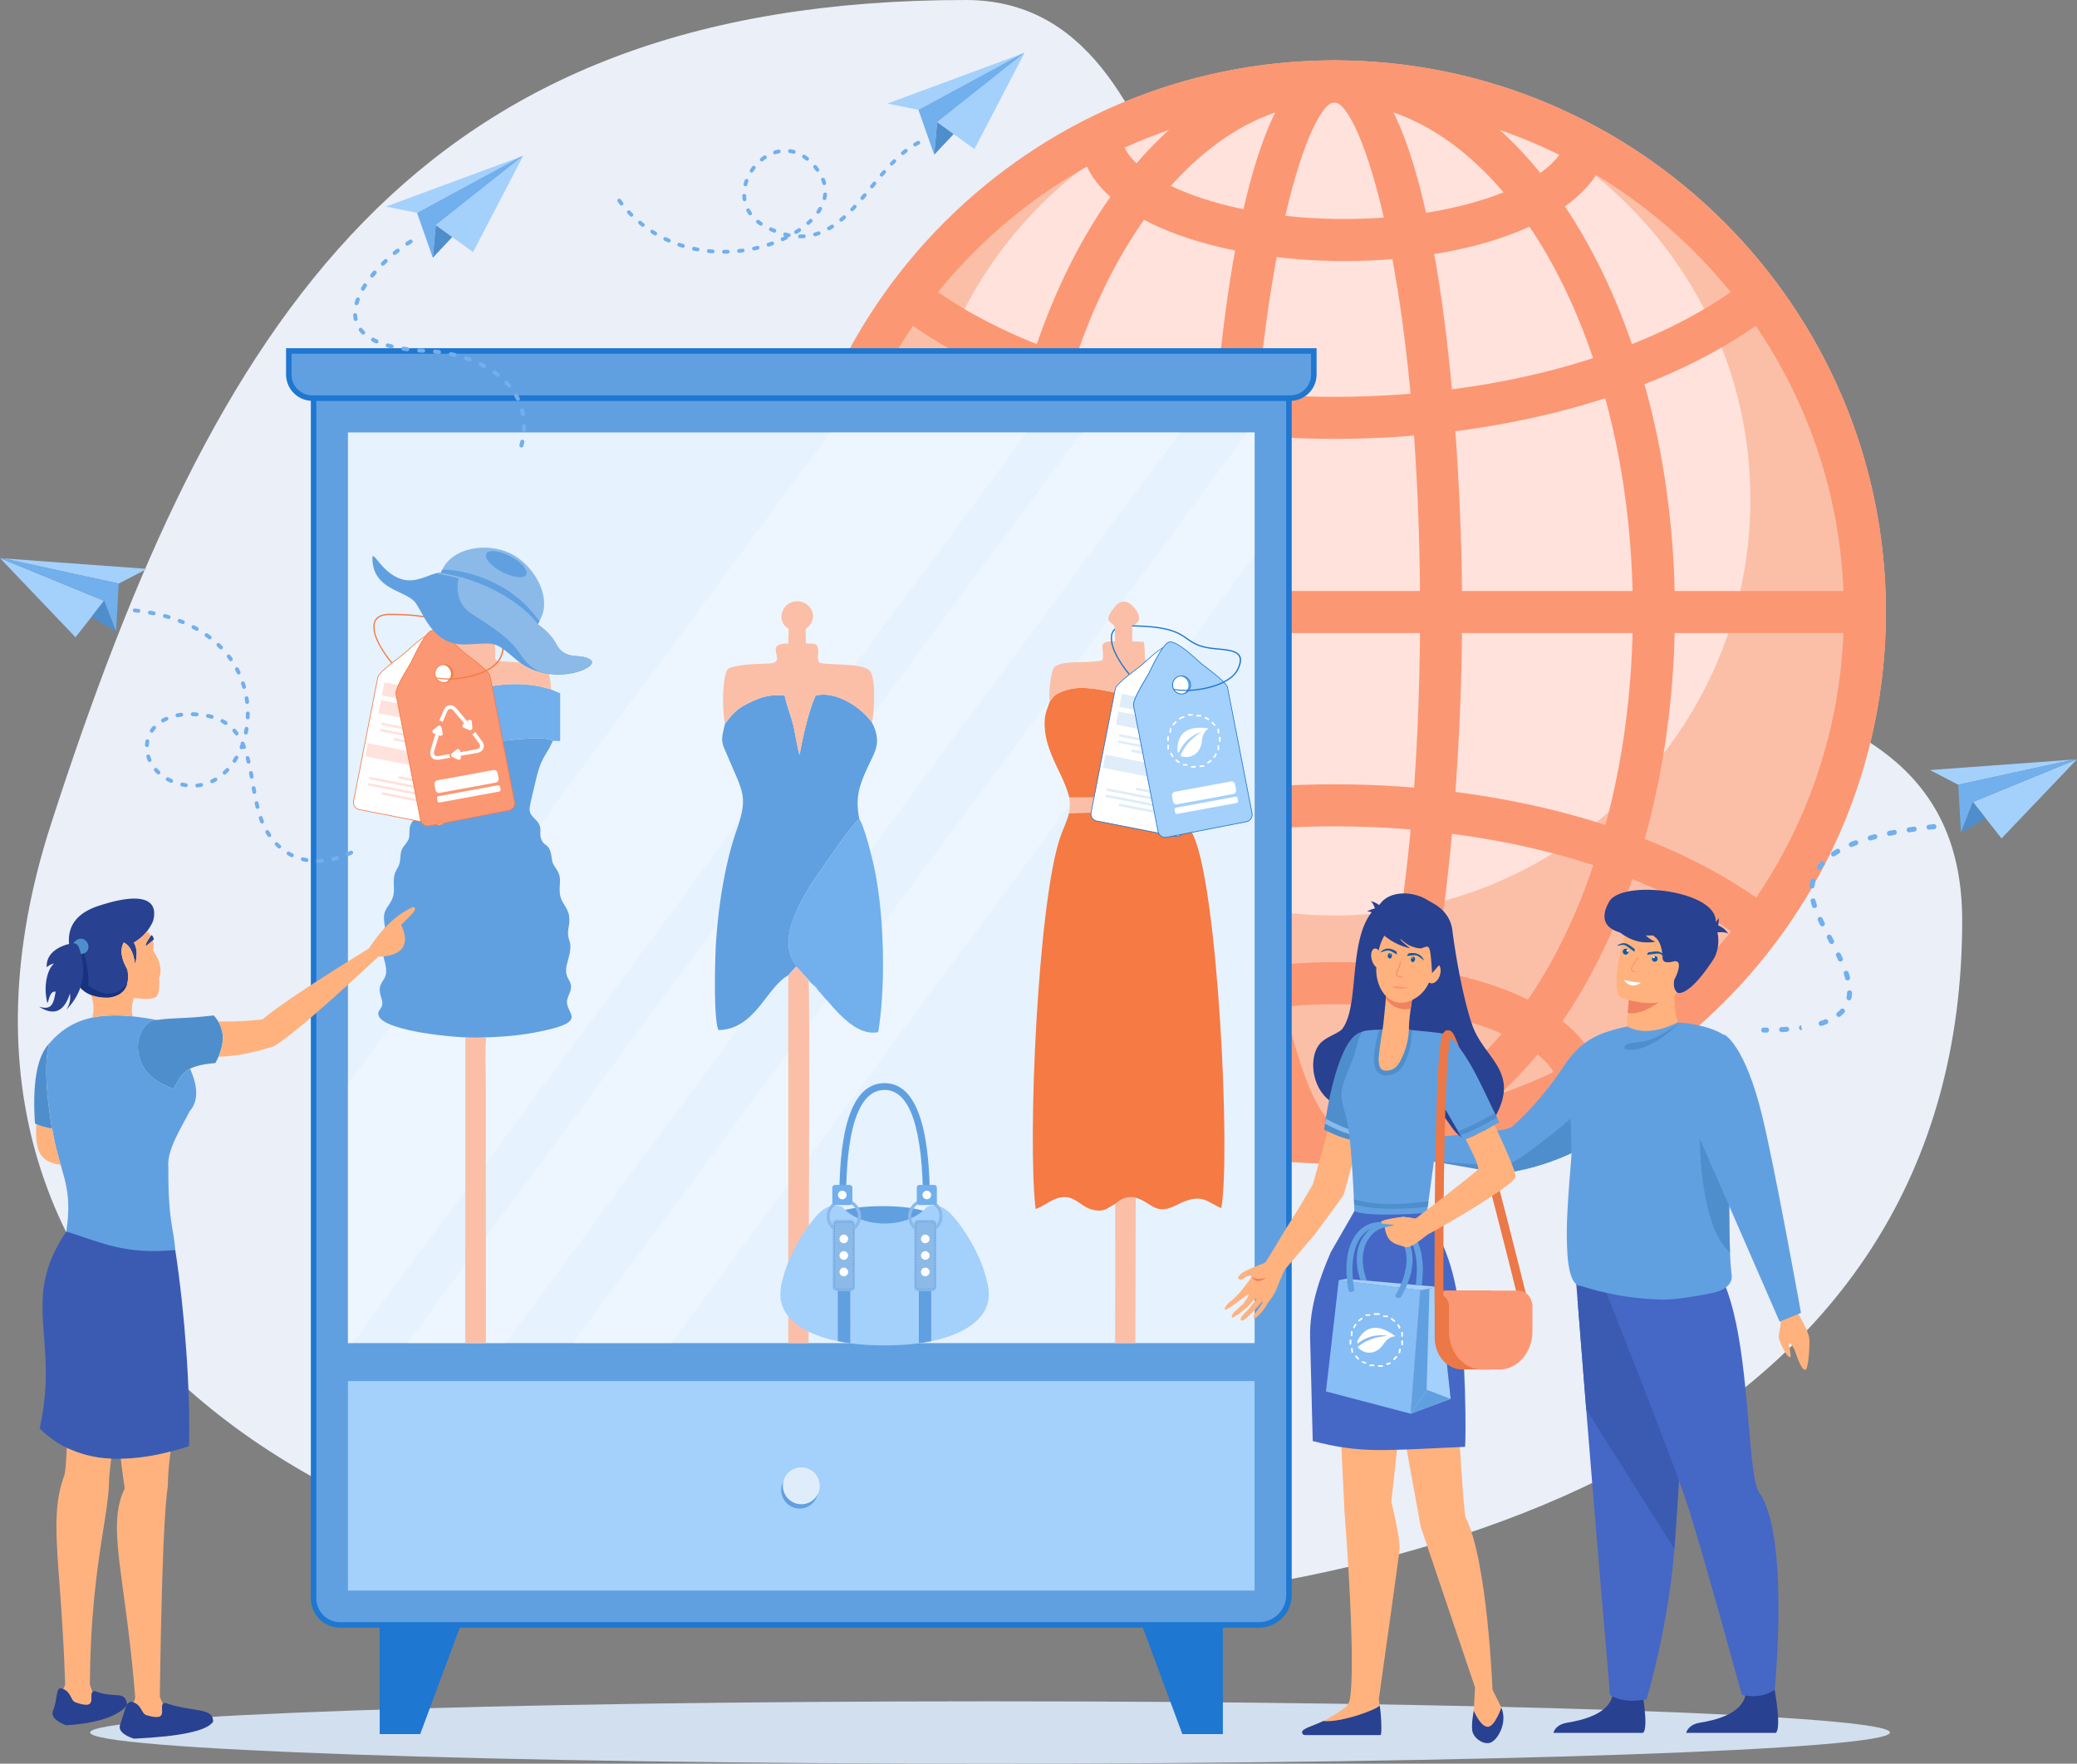 <svg id="Layer_1" data-name="Layer 1" xmlns="http://www.w3.org/2000/svg" viewBox="0 0 1571.55 1334.32"><rect x="0" y="0" width="1571.55" height="1334.32" fill="#808080" stroke="none"/><defs><style>.cls-1{fill:#eaeff8;}.cls-1,.cls-10,.cls-11,.cls-12,.cls-13,.cls-14,.cls-15,.cls-16,.cls-2,.cls-21,.cls-22,.cls-23,.cls-24,.cls-25,.cls-26,.cls-29,.cls-3,.cls-30,.cls-31,.cls-32,.cls-33,.cls-4,.cls-5,.cls-7,.cls-8,.cls-9{fill-rule:evenodd;}.cls-2{fill:#d2dfee;}.cls-3{fill:#fbbfa8;}.cls-28,.cls-4{fill:#ffe2dc;}.cls-5,.cls-6{fill:#fc9774;}.cls-7{fill:#ffb27d;}.cls-8{fill:#61a0e0;}.cls-9{fill:#4f8ecc;}.cls-10{fill:#284191;}.cls-11{fill:#4567c6;}.cls-12{fill:#3b5bb3;}.cls-13{fill:#f08261;}.cls-14{fill:#125aa3;}.cls-15,.cls-17{fill:#fff;}.cls-16{fill:#1e77d1;}.cls-18{opacity:0.27;}.cls-19,.cls-24{fill:#a4d0fc;}.cls-20{opacity:0.29;}.cls-21,.cls-27{fill:#dfedfa;}.cls-22{fill:#f57a44;}.cls-23{fill:#71afed;}.cls-25{fill:#96989a;}.cls-26{fill:#8bbae9;}.cls-29{fill:#e6e7e8;}.cls-30{fill:#173380;}.cls-31{fill:#eb7846;}.cls-32{fill:#87bef5;}.cls-33{fill:#f37960;}</style></defs><path class="cls-1" d="M1187.42,157.91c179.2,0,158.75,316.46,288.12,412.94,171.21,127.67,465.78,64.46,465.78,283.58,0,384.66-382.08,524-798.45,524s-771.65-213.35-647.67-597S771.05,157.91,1187.42,157.91Z" transform="translate(-456.64 -157.91)"/><path class="cls-2" d="M1205.74,1492.23c375,0,680.92-10.6,680.92-23.59s-305.88-23.6-680.92-23.6-680.92,10.6-680.92,23.6S830.7,1492.23,1205.74,1492.23Z" transform="translate(-456.64 -157.91)"/><path class="cls-3" d="M1048.94,620.94c0-230.13,187.22-417.36,417.35-417.36s417.33,187.23,417.33,417.36-187.22,417.33-417.33,417.33S1048.94,851.06,1048.94,620.94Z" transform="translate(-456.64 -157.91)"/><path class="cls-4" d="M1151.52,535.74c0-173.56,141.19-314.76,314.77-314.76s314.76,141.2,314.76,314.76-141.21,314.77-314.76,314.77S1151.52,709.31,1151.52,535.74Z" transform="translate(-456.64 -157.91)"/><path class="cls-5" d="M1466.29,235.39c-212.6,0-385.55,173-385.55,385.55s173,385.53,385.55,385.53,385.53-173,385.53-385.53-173-385.55-385.53-385.55Zm0,802.88c-230.13,0-417.35-187.21-417.35-417.33s187.22-417.36,417.35-417.36,417.33,187.23,417.33,417.36S1696.4,1038.27,1466.29,1038.27Z" transform="translate(-456.64 -157.91)"/><path class="cls-5" d="M1466.29,235.39c-124.53,0-225.84,173-225.84,385.55s101.31,385.53,225.84,385.53,225.82-173,225.82-385.53S1590.8,235.39,1466.29,235.39Zm0,802.88c-142.07,0-257.65-187.21-257.65-417.33s115.58-417.36,257.65-417.36,257.65,187.23,257.65,417.36S1608.35,1038.27,1466.29,1038.27Z" transform="translate(-456.64 -157.91)"/><path class="cls-5" d="M1466.27,235.39c-19.4,0-64.84,131.17-64.84,385.55s45.44,385.53,64.84,385.53,64.85-131.17,64.85-385.53-45.45-385.55-64.85-385.55Zm0,802.88c-76.45,0-96.65-273-96.65-417.33s20.2-417.36,96.65-417.36,96.66,273,96.66,417.36S1542.73,1038.27,1466.27,1038.27Z" transform="translate(-456.64 -157.91)"/><rect class="cls-6" x="608.19" y="447.12" width="802.88" height="31.81"/><path class="cls-5" d="M1466.27,489.94c-131.31,0-255.13-35.37-331.23-94.64l19.55-25.09c70.7,55.06,187.22,87.93,311.68,87.93,125.87,0,243.11-33.44,313.63-89.46l19.77,24.91C1723.72,453.92,1599.1,489.94,1466.27,489.94Z" transform="translate(-456.64 -157.91)"/><path class="cls-5" d="M1779.9,872.53c-70.52-56-187.76-89.46-313.63-89.46-124.46,0-241,32.87-311.68,87.94L1135,845.91c76.1-59.27,199.92-94.65,331.23-94.65,132.83,0,257.45,36,333.4,96.36Z" transform="translate(-456.64 -157.91)"/><path class="cls-5" d="M1473.57,355.4c-94.4,0-193.25-30.66-199.58-89.24l31.63-3.42c3.11,28.78,72.85,60.85,168,60.85s163.46-31,167.84-60l31.46,4.75C1665.26,318.76,1581.42,355.4,1473.57,355.4Z" transform="translate(-456.64 -157.91)"/><path class="cls-5" d="M1299.44,978.47l-31.61-3.42c6.32-58.59,105.19-89.25,199.57-89.25,107.85,0,191.69,36.64,199.31,87.12l-31.46,4.75c-4.39-29-72.87-60-167.85-60S1302.56,949.69,1299.44,978.47Z" transform="translate(-456.64 -157.91)"/><path class="cls-7" d="M1531,1024s-6.27-7.62-9.66-8.69-9.91-6.13-10.76-4,4.39,5.29,4.12,7.68-16.68,6.21-16.58,8.73,3.86,8.61,10.12,7.91,22.12-4.46,25.37-2.83S1531,1024,1531,1024Z" transform="translate(-456.64 -157.91)"/><path class="cls-8" d="M1700.12,987a134.21,134.21,0,0,1-31.24,30c-35.39,24.62-73.79,28.3-73.79,28.3-9.21-3-37.47-6-54.18-8.73h0c-7.28-1.16-12.36-2.26-12.7-3.24l.42-14.55s61.31-3.24,71.46-8c16-13.79,30.16-31.7,39.38-45.69,7.78-11.82,16.49-20.55,30.86-25.67C1691.08,932,1728.86,948.36,1700.12,987Z" transform="translate(-456.64 -157.91)"/><path class="cls-9" d="M1672,1007.81l-3.13,9.16c-35.39,24.62-73.79,28.3-73.79,28.3-7.4,0-37.47-6-54.18-8.73.66.06,45.49,3.57,55.39,2.54s56.44-41.29,56.44-41.29Z" transform="translate(-456.64 -157.91)"/><path class="cls-10" d="M1632,1468.91h67.76c4.86-3.3-1.31-35.48-1.31-35.48s-18.5-7-21.68,7.25-23.56,18.79-34.33,20.53C1635.06,1462.42,1632.72,1466.46,1632,1468.91Z" transform="translate(-456.64 -157.91)"/><path class="cls-10" d="M1732.47,1468.91h67.76c4.85-3.3-1.32-35.48-1.32-35.48s-18.48-7-21.68,7.25-23.55,18.79-34.33,20.53C1735.54,1462.42,1733.21,1466.46,1732.47,1468.91Z" transform="translate(-456.64 -157.91)"/><path class="cls-11" d="M1650.22,1140.55s3,38,6.63,83.67c4.85,62,18,215.88,18,215.88s8.61,7.34,27.66,3.32c0,0,16.22-53.07,21.07-113.64.08-1,.16-2,.23-3,4.51-61.66,11.52-191.5,11.52-191.5Z" transform="translate(-456.64 -157.91)"/><path class="cls-12" d="M1649.18,1127.42s4.09,51.12,7.67,96.8l66.7,105.56c.08-1,.16-2,.23-3,4.51-61.66,11.52-191.5,11.52-191.5Z" transform="translate(-456.64 -157.91)"/><path class="cls-11" d="M1668.61,1127.42s48.39,120.45,63.86,166.09c11,32.52,42.09,146.61,42.09,146.61s13.52,4.12,24.88-3.84c0,0,11.55-116.55-11.8-149.42-12.39-17.44-3.08-181.25-53.31-182.65S1668.61,1127.42,1668.61,1127.42Z" transform="translate(-456.64 -157.91)"/><path class="cls-7" d="M1690.23,949.88a30.25,30.25,0,0,0,20.85,2.79,45.74,45.74,0,0,0,19.82-10.24s-.25-.36-.68-1.07c-2.18-3.74-8.79-17.16-5.85-38.71,0-.29-2.09.11-5.32.87-9.6,2.27-28.9,7.75-29.76,8h0s-.24,4.53-1,12.65c-.06.72-.13,1.47-.21,2.24-.1,1-.2,2-.32,3C1686.8,937.88,1690.23,949.88,1690.23,949.88Z" transform="translate(-456.64 -157.91)"/><path class="cls-13" d="M1688.22,924.17c14.34,3.29,35.73-17.87,35.73-17.87a23.11,23.11,0,0,0-4.9-2.78c-9.6,2.27-28.9,7.75-29.76,8h0S1689,916.05,1688.22,924.17Z" transform="translate(-456.64 -157.91)"/><path class="cls-7" d="M1683.82,913a75.64,75.64,0,0,0,13.87,3.24c11.36,1.53,26.3.63,31-13.12,7.9-23.15,18-37-5.26-46.46-12.46-5.07-20.43-5.34-25.84-3.4-4.71,1.66-7.48,5-9.57,8.28C1683.5,868.64,1674.42,909,1683.82,913Z" transform="translate(-456.64 -157.91)"/><path class="cls-10" d="M1707.6,866.12c5.8,2.57,6.83,12.28,6.94,15.36s.51,5.68,8.37,3.84a3.74,3.74,0,0,1,2.85.17c3.25,1.93-.9,11.31-2.16,13.34,0,0-1.81,6.71,2.19,10,.49.39,8.37,3.84,27.37-25.24,3-4.56,5.84-15.35,1.22-25.25,7.41-26.29-70.28-36.07-80.26-18.14C1656,872.7,1715.29,863.81,1707.6,866.12Z" transform="translate(-456.64 -157.91)"/><path class="cls-8" d="M1642.65,1107.14c1,13.81,4,23.69,10.35,23.69a215.06,215.06,0,0,0,62.41,10.27c6.64.05,16-1.24,23.84-2.55,8-1.35,14.27-2.7,14.27-2.7,6.84-1.59,14.37-5.81,13.37-13.6-.58-4.41-1-10.15-1.25-16.82-.75-18-.62-42.9-.72-66.71-.07-14.62-.21-28.82-.7-40.8,0,0,6.72-47.09-.74-54.81-8.72-9-34.34-11.81-35.94-11.47-.49-.1-1-.22-1.46-.31,0,0-21.82,12.3-38,3.2l-.47.07c-3.94.63-23.64,5.18-30.44,12.37-2.35,2.47-11.71,17.68-12,34.37-.35,23.27.55,49.7.55,49.71-.24,3.79-.65,8.65-1.09,14.22-.48,5.92-1,12.61-1.45,19.6-.22,3.51-.43,7.1-.59,10.7A271.48,271.48,0,0,0,1642.65,1107.14Z" transform="translate(-456.64 -157.91)"/><path class="cls-9" d="M1727.43,931.67s-24.15,24.9-41.4,19.8c0,0-2.3-3.37,5.47-4.45S1707.67,946.38,1727.43,931.67Z" transform="translate(-456.64 -157.91)"/><path class="cls-9" d="M1742.73,1019.18s0,67.34,22.91,86.25c-.75-18-.62-42.9-.72-66.71Z" transform="translate(-456.64 -157.91)"/><path class="cls-7" d="M1813.29,1145.25s11.69,18.34,12.35,25.37c.44,4.77-.63,23.59-3,23.66-3.37.09-6.73-11.62-8-14.66s-2.82-5.42-4.13-5.42,2.82,11.72,0,10.41-7.6-12.15-8-14.75,2.56-10.95,1.1-14.24S1813.29,1145.25,1813.29,1145.25Z" transform="translate(-456.64 -157.91)"/><path class="cls-8" d="M1761.26,940.56s15.79,7.46,29,62.68c10,41.64,29.08,147.94,29.08,147.94l-16.16,6.65s-59.17-135.87-67.65-155S1761.26,940.56,1761.26,940.56Z" transform="translate(-456.64 -157.91)"/><path class="cls-10" d="M1690.94,852q-10.74,3.42-9,11.08,12.9,10,27.33,7.23Q1701.44,868,1690.94,852Z" transform="translate(-456.64 -157.91)"/><path class="cls-10" d="M1751.49,863.93c-1.62-3.35-1.33-5.69.9-7q8,1.2,11.89,7.32Q1760.77,862.23,1751.49,863.93Z" transform="translate(-456.64 -157.91)"/><path class="cls-10" d="M1743.39,862.84q1.36,7.42,6.59,6.94,7.77-7.71,7.13-17.53Q1754.89,857.25,1743.39,862.84Z" transform="translate(-456.64 -157.91)"/><path class="cls-14" d="M1693.39,878c-2.07-1.44-3.83-2.91-6-4.35-3.2-2.1-4.77.06-7.29-.35.62-.18.58-.37,1.33-.77,4-2.16,6.7-.76,10.07,1.87C1693.35,875.86,1693.87,875.46,1693.39,878Z" transform="translate(-456.64 -157.91)"/><path class="cls-15" d="M1687.25,875.69a2.27,2.27,0,1,0,1.66,2.75A2.28,2.28,0,0,0,1687.25,875.69Z" transform="translate(-456.64 -157.91)"/><path class="cls-14" d="M1686.16,880.1a2.27,2.27,0,0,1,1.09-4.41,2.3,2.3,0,0,1,1.24.8l-.16-.06a.74.74,0,1,0-.36,1.43.74.74,0,0,0,.89-.54l0-.08a2.12,2.12,0,0,1,0,1.2A2.27,2.27,0,0,1,1686.16,880.1Z" transform="translate(-456.64 -157.91)"/><path class="cls-14" d="M1702.85,880.34c2.51-.31,4.76-.79,7.38-1,3.8-.37,4.18,2.27,6.6,3.08-.46-.44-.34-.59-.81-1.3-2.57-3.79-5.57-3.79-9.79-3C1703.89,878.46,1703.63,877.86,1702.85,880.34Z" transform="translate(-456.64 -157.91)"/><path class="cls-15" d="M1709.37,881.16a2.27,2.27,0,1,1-2.75,1.66A2.28,2.28,0,0,1,1709.37,881.16Z" transform="translate(-456.64 -157.91)"/><path class="cls-14" d="M1708.28,885.56a2.27,2.27,0,0,0,1.09-4.4,2.29,2.29,0,0,0-1.47.13l.17,0a.74.74,0,1,1-.35,1.43.73.73,0,0,1-.53-.89l0-.08a2.24,2.24,0,0,0-.6,1.05A2.29,2.29,0,0,0,1708.28,885.56Z" transform="translate(-456.64 -157.91)"/><path class="cls-6" d="M1693.32,893.6h-.08a3.73,3.73,0,0,1-2.56-1.75c-.35-.79-.06-2.43,4.42-9.05a.46.46,0,1,1,.75.52c-4.44,6.59-4.46,7.87-4.37,8.1a2.84,2.84,0,0,0,1.91,1.28.46.46,0,0,1,.38.52A.48.48,0,0,1,1693.32,893.6Z" transform="translate(-456.64 -157.91)"/><path class="cls-15" d="M1685.26,899.25q5.51,7.32,13,2.1A74.37,74.37,0,0,1,1685.26,899.25Z" transform="translate(-456.64 -157.91)"/><path class="cls-8" d="M693.92,459.11h738v905.64a22.6,22.6,0,0,1-22.53,22.52H713.94a20.08,20.08,0,0,1-20-20Z" transform="translate(-456.64 -157.91)"/><path class="cls-16" d="M693.92,457H1434v907.71a24.69,24.69,0,0,1-24.62,24.61H713.94a22.16,22.16,0,0,1-22.1-22.1V457Zm735.93,4.16H696v906.06a18,18,0,0,0,17.93,17.93h695.47a20.5,20.5,0,0,0,20.44-20.44Z" transform="translate(-456.64 -157.91)"/><rect class="cls-17" x="263.29" y="327.21" width="685.99" height="688.87"/><g class="cls-18"><rect class="cls-19" x="263.29" y="327.21" width="685.99" height="688.87"/></g><g class="cls-20"><polygon class="cls-15" points="263.29 820.05 263.29 1016.08 266.82 1016.08 777.15 327.21 628.4 327.21 263.29 820.05"/></g><g class="cls-20"><polygon class="cls-15" points="308.14 1016.08 382.5 1016.08 892.83 327.21 818.46 327.21 308.14 1016.08"/></g><g class="cls-20"><polygon class="cls-15" points="433.46 1016.08 507.83 1016.08 949.28 420.18 949.28 327.21 943.79 327.21 433.46 1016.08"/></g><path class="cls-8" d="M693,459.11h739.9a17.88,17.88,0,0,0,17.83-17.83V423.46H675.16v17.82A17.88,17.88,0,0,0,693,459.11Z" transform="translate(-456.64 -157.91)"/><path class="cls-16" d="M693,457h739.9a15.7,15.7,0,0,0,11.12-4.62h0a15.72,15.72,0,0,0,4.62-11.12V425.55H677.24v15.73a15.73,15.73,0,0,0,4.63,11.12h0A15.68,15.68,0,0,0,693,457Zm739.9,4.16H693a19.86,19.86,0,0,1-14.05-5.84h0a19.84,19.84,0,0,1-5.85-14.07v-19.9h779.72v19.9a19.87,19.87,0,0,1-5.84,14.07h0A19.93,19.93,0,0,1,1432.88,461.19Z" transform="translate(-456.64 -157.91)"/><polygon class="cls-16" points="287.31 1229.36 348.61 1229.36 317.96 1311.91 287.31 1311.91 287.31 1229.36"/><polygon class="cls-16" points="925.26 1229.36 863.97 1229.36 894.62 1311.91 925.26 1311.91 925.26 1229.36"/><rect class="cls-19" x="263.29" y="1044.85" width="685.99" height="158.5"/><path class="cls-8" d="M1061.69,1299.2a13.94,13.94,0,1,0-13.94-14A14,14,0,0,0,1061.69,1299.2Z" transform="translate(-456.64 -157.91)"/><path class="cls-21" d="M1062.93,1295.94A13.94,13.94,0,1,0,1049,1282,14,14,0,0,0,1062.93,1295.94Z" transform="translate(-456.64 -157.91)"/><path class="cls-8" d="M757.72,720.25c4.74,10.9,8.09,8.6,13.52,31.85.74,3.21,3.45,16.18,3.24,18.82-.45,5.7-7.27,6.62-7.93,14.14-.42,4.89.49,6.31-2,10-1.58,2.36-3.48,3.73-4.32,6.93s-.47,6.73-1.47,9.75c-.92,2.74-2.69,4.5-3.52,7.69-2,7.47,1.35,12.59-2.46,19.9-3.1,5.95-6.76,7.39-5.28,17,2.87,18.7-1.8,9.44-1.82,18.24,0,6.08,3.57,13.1,3.12,18.92-.55,7.19-6.67,7.71-4.32,17.06.8,3.19,2.26,5.63.92,8.91-1,2.43-3.76,4.07-2,7.49,5.81,11.25,58,16.38,74.79,16,14.33-.35,28.43-1.17,42.17-3.71,44.4-8.19,23.76-13.82,25.37-24.37.48-3.16,2.14-5.3,2.78-8.46,1.41-7-5-8-3.28-17.21,1-5.46,4.37-13.45,2.44-18.92-3.1-8.78.68-11.27-.41-19.22-.94-6.86-5.9-9.77-6.89-16.33-1.24-8.19,2.18-11.84-2.82-19.48-1.87-2.87-2.86-3.6-3.4-7.88-1.57-12.27-5.33-8.18-7.91-14.42-1.57-3.8,0-6.65-1.11-10.1-1.94-5.88-8.92-7-7.64-14.5,1-5.75,2.82-12.5,4.13-18.34,4.66-20.85,8.37-19.85,13.31-31.63-10.18-6.4-67.63,5.46-89.65,4.76-14.52-.47-23.28-3.52-24.92-3.62C756.72,719.29,759,718.3,757.72,720.25Z" transform="translate(-456.64 -157.91)"/><path class="cls-3" d="M1300,940.87c1.11,10.45.23,25.77.23,36.75,0,8.17.43,134.75.15,196.37h15.34c.2-68.23.71-233.62-.28-238.3C1308,934.6,1303.67,937.51,1300,940.87Z" transform="translate(-456.64 -157.91)"/><path class="cls-22" d="M1300,1069c3.72-3.37,8.09-6.28,15.44-5.19,13.83,4.12,14.82,14.33,32.21,5.43,18.61-9.52,22.39-1.67,33.1,2.71,7.12-42.29-2.59-239.27-20.72-281-2.38-5.48-6-11.79-7.55-17.45-5-1.42-77.35-.94-87-.38-.86,4.57-5,13.3-6.64,18.22-16.87,49.29-24.89,228.46-18.61,281.22,9.08-2.9,17.9-13.89,30.29-6.51,4.36,2.6,7.53,6,13.7,7.29C1292.43,1075.1,1294.77,1071.58,1300,1069Z" transform="translate(-456.64 -157.91)"/><path class="cls-8" d="M1005.25,705.37c-3.76,14.71-2.64,13.79,2.94,26.94,10.73,25.3,14.54,28.58,5.77,53.74-9,25.83-14,58.79-15.67,86.49-.67,11.4-1.86,56.82,2,64.65,27.59-.31,36.11-32.13,52.78-41.39l5.83-6.53c-.17-2.35-.23-1.35-1.62-3.69-5.74-9.63-4.57-20.36-1-30.54a141,141,0,0,1,14.37-28.39c5.06-7.55,30.35-44.86,36.18-49.12-3.1-15.95-.19-24.72,5.74-37.84,6-13.33,11.69-19.53,3.84-35.19-9.06-12.42-27.89-24-42.56-20.35-4.72,9.11-10.36,33.29-12.14,44.8-1.54-3.63-3.66-18-5.1-23.38-1.85-6.92-5.09-15.29-6.27-21.63-11.91-.49-17.31,1-27,5.75S1011.06,698,1005.25,705.37Z" transform="translate(-456.64 -157.91)"/><path class="cls-22" d="M1251.05,688.37c-2.58,7.6-4.47,10.39-3.87,20.21.43,7.19,2.26,13,4.55,19,4.06,10.68,11.41,22.68,13.92,33.66l86.39.07c1.09-11.89,10.76-27.93,15.32-37.84,3-6.58,5.09-13.33,4.88-21.83-.12-5.33-2.23-16.3-7.06-18.86-4.07,2.75-6.17,4.43-12.23,6-20.15,5.11-53.07-10-76.7-10.39a39.2,39.2,0,0,0-15.26,2.46C1252.23,684.4,1254.37,685.23,1251.05,688.37Z" transform="translate(-456.64 -157.91)"/><path class="cls-23" d="M1058.9,889.27c1.71,1,.1,0,1.3,1.09l1.07,1.1,7.15,7.82a14.61,14.61,0,0,0,2.86,3.13c4.71,3.86,2.71,3.17,5.68,6.25a20.64,20.64,0,0,1,2.62,3,33.45,33.45,0,0,0,3,3.29c7.64,8.67,22.6,27.18,38.53,23.79,5.92-35.45,4.61-90.5-3.49-126.65-1.71-7.65-7.29-29.74-10.78-34.54-5.83,4.26-31.12,41.57-36.18,49.12A141,141,0,0,0,1056.26,855c-3.55,10.18-4.72,20.91,1,30.54C1058.67,887.92,1058.73,886.92,1058.9,889.27Z" transform="translate(-456.64 -157.91)"/><path class="cls-3" d="M1053.07,895.8l0,278.19h15.36c.11-77.84,1.09-267.94,0-274.71l-7.15-7.82-1.07-1.1c-1.21-1.14.41-.07-1.3-1.09Z" transform="translate(-456.64 -157.91)"/><path class="cls-3" d="M824.33,1174l-.07-160q0-17.87,0-35.72c0-11.08-.69-24.82.22-35.26l-15.7-.06-.07,231Z" transform="translate(-456.64 -157.91)"/><path class="cls-23" d="M759.42,684l-5.69-1.15v34.2c2.75,2.27,1.86-.24,4,3.18,1.27-2-1-1,2.64-.71,1.64.1,10.4,3.15,24.92,3.62,22,.7,79.47-11.16,89.65-4.76l5.54.18,0-36.11-6.85-2.91C831.32,666,797,691.24,759.42,684Z" transform="translate(-456.64 -157.91)"/><path class="cls-3" d="M1005.25,705.37c5.81-7.39,8.4-11,18.1-15.68s15.06-6.24,27-5.75c1.18,6.34,4.42,14.71,6.27,21.63,1.44,5.42,3.56,19.75,5.1,23.38,1.78-11.51,7.42-35.69,12.14-44.8,14.67-3.67,33.5,7.93,42.56,20.35,1.73-7.6,3.31-34.2-1.88-39.3-6.19-6.09-32.28-3.69-38.06-6.08-1.48-2.66-.75-4.55-.7-7.92.13-7.49-3.32-6.1-9.38-6.52l-.11-10.95c.07-.19,7.93-5,4.83-13.39a11.84,11.84,0,0,0-11.25-7.51c-10.93.08-15.28,12.51-9.13,18.78,3.34,3.4,2.59-1.32,2.31,13.23-20-.58.37,14.26-14.14,15-8.53.43-17.38.39-25.69,2.19-5.36,1.17-5.94,1.53-6.82,3.67C1003,673.91,1003.16,696.86,1005.25,705.37Z" transform="translate(-456.64 -157.91)"/><path class="cls-3" d="M1251.05,688.37c3.32-3.14,1.18-4,9.94-7.55a39.2,39.2,0,0,1,15.26-2.46c23.63.39,56.55,15.5,76.7,10.39,6.06-1.54,8.16-3.22,12.23-6a61.21,61.21,0,0,0-1.75-15.06c-1.3-5.68-3.57-5.85-9.58-7.29-10.31-2.45-20.89-1.38-30.57-2.94-.81-4.54-.12-8.52-1.18-13.94l-8.75-.4-.2-11.92c5.2-1.72,7-5.41,3.37-11.16-4.21-6.6-10.72-10-16.29-3-10.47,13.22-.85,10.28,0,15.93l.09,10.16c-15.2-.66-7.12,5.74-9.51,14.24-11.66,3-34.75-1-37.52,7.28C1251.44,670.26,1249.86,683.25,1251.05,688.37Z" transform="translate(-456.64 -157.91)"/><path class="cls-3" d="M759.42,684c37.6,7.22,71.9-18,114.25-4.46-.24-3.82-1-10.68-2.37-14.2-3.08-8.07-32.81-5.5-39.55-8-.81-3.31-.36-4.35-.36-7.58,0-5.35-1.23-5.08-1.32-5.63-.23-1.36-6.6-1.09-8.05-1.15l-.19-11.32c3.51-1.45,6.51-3.74,4.7-9.05-1-3-5.7-7.59-7.12-8.38-7.21-4-16.07,7.16-15.27,13.15,1.4,2.73,2.82,2.69,4.53,4.56l-.17,10.87-8.16,1.1c-1.62,5.42-.41,8.13-.71,13.88-8.23.12-23.39.82-31,2.6-6.05,1.41-6.59,3.06-7.8,9.05A63.3,63.3,0,0,0,759.42,684Z" transform="translate(-456.64 -157.91)"/><path class="cls-3" d="M1265.38,773.08c9.7-.56,82.1-1,87,.38l-.39-12.15-86.39-.07C1266.19,765.94,1266.57,768.36,1265.38,773.08Z" transform="translate(-456.64 -157.91)"/><path class="cls-8" d="M1170.78,1085.79c-1.27-9.07-18.25-15.36-45.4-15.36h-1.66c-27.14,0-44.12,6.29-45.38,15.36Z" transform="translate(-456.64 -157.91)"/><path class="cls-24" d="M1204.65,1134.47c-2.62-24-20.89-51.18-30-59.54s-17-3.64-17-3.64c-14.23,16.38-49.18,16.38-63.4,0,0,0-7.86-4.71-17,3.64s-27.41,35.51-30,59.54,27.15,41.26,77.28,41.26h2.84C1177.49,1175.73,1207.26,1158.48,1204.65,1134.47Z" transform="translate(-456.64 -157.91)"/><path class="cls-25" d="M1204.53,1133.43c-.19-1.52-.45-3-.75-4.59v0c.3,1.54.56,3.08.75,4.61Z" transform="translate(-456.64 -157.91)"/><path class="cls-24" d="M1127.39,1165h-2.84c-33.12,0-59-7.67-71-21a28.55,28.55,0,0,1-6.16-10.51c.2-1.53.46-3.07.77-4.61a25.54,25.54,0,0,0,6.66,14c11.68,13,37.09,20.47,69.72,20.47h2.84c32.63,0,58-7.47,69.72-20.47a25.56,25.56,0,0,0,6.67-13.93c.3,1.54.56,3.07.75,4.59a28.28,28.28,0,0,1-6.13,10.48C1186.4,1157.29,1160.51,1165,1127.39,1165Z" transform="translate(-456.64 -157.91)"/><path class="cls-26" d="M1156.78,1067.46a10.66,10.66,0,1,0,10.65,10.65,10.66,10.66,0,0,0-10.65-10.65Zm0,23.61a13,13,0,1,1,13-13A13,13,0,0,1,1156.78,1091.07Z" transform="translate(-456.64 -157.91)"/><path class="cls-8" d="M1151.86,1093v81.18c3.27-.44,6.42-1,9.42-1.59V1093Z" transform="translate(-456.64 -157.91)"/><path class="cls-26" d="M1162.31,1080.86h-11.06a2.9,2.9,0,0,0-2.88,2.89v47.92a2.9,2.9,0,0,0,2.89,2.9h11a2.89,2.89,0,0,0,2.89-2.9v-47.92A2.89,2.89,0,0,0,1162.31,1080.86Z" transform="translate(-456.64 -157.91)"/><path class="cls-8" d="M1155.71,1082.14h1a.25.25,0,0,1,.27.26.26.26,0,0,1-.27.26h-1a.26.26,0,0,1-.26-.26.26.26,0,0,1,.26-.26Zm5.79,51.2H1161a.25.25,0,0,1-.26-.26.26.26,0,0,1,.26-.26h.52a2.42,2.42,0,0,0,.47,0,.25.25,0,0,1,.3.21.25.25,0,0,1-.2.3,2.21,2.21,0,0,1-.57.06Zm-5.72,0h-1a.25.25,0,0,1-.26-.26.26.26,0,0,1,.26-.26h1a.26.26,0,0,1,.26.26.25.25,0,0,1-.26.26Zm-2.07,0h-1a.25.25,0,0,1-.27-.26.26.26,0,0,1,.26-.26h1a.26.26,0,0,1,.25.26.24.24,0,0,1-.25.26Zm-4.1-27.5a.28.28,0,0,1,.26.27v1.05a.26.26,0,0,1-.52,0v-1.05a.28.28,0,0,1,.26-.27Zm0-2.2a.25.25,0,0,1,.26.25v1a.26.26,0,1,1-.52,0v-1a.25.25,0,0,1,.26-.25Zm0-2.52a.26.26,0,0,1,.26.26v1a.26.26,0,1,1-.52,0v-1a.26.26,0,0,1,.26-.26Zm0-2.18a.26.26,0,0,1,.26.25v1.07a.26.26,0,0,1-.52,0v-1.07a.26.26,0,0,1,.26-.25Zm0-2.08a.26.26,0,0,1,.26.26v1a.26.26,0,0,1-.52,0v-1a.26.26,0,0,1,.26-.26Zm0-2.08a.26.26,0,0,1,.26.26v1a.26.26,0,0,1-.52,0v-1a.26.26,0,0,1,.26-.26Zm0-2.08a.26.26,0,0,1,.26.25v1a.26.26,0,1,1-.52,0v-1a.26.26,0,0,1,.26-.25Zm0-2.08a.26.26,0,0,1,.26.26v1a.26.26,0,0,1-.52,0v-1a.26.26,0,0,1,.26-.26Zm0-2.08a.26.26,0,0,1,.26.27v1a.26.26,0,1,1-.52,0v-1a.26.26,0,0,1,.26-.27Zm0-2.08a.25.25,0,0,1,.26.27v1a.26.26,0,1,1-.52,0v-1a.25.25,0,0,1,.26-.27Zm0-2.08h0a.26.26,0,0,1,.23.28,1.93,1.93,0,0,0,0,.23v.79a.26.26,0,0,1-.52,0v-.79a1.18,1.18,0,0,1,0-.27.24.24,0,0,1,.25-.24Zm1-1.76a.26.26,0,0,1,.15.47,2.23,2.23,0,0,0-.6.69.26.26,0,0,1-.36.1.28.28,0,0,1-.1-.36,3,3,0,0,1,.76-.86l.15,0Zm3-.48h1a.25.25,0,0,1,.25.26.26.26,0,0,1-.25.26h-1a.27.27,0,0,1-.27-.26.27.27,0,0,1,.27-.26Zm-1.57,0h.53a.26.26,0,0,1,.26.26.26.26,0,0,1-.26.26h-.53a3.75,3.75,0,0,0-.45,0,.27.27,0,0,1-.32-.2.26.26,0,0,1,.2-.31,3.88,3.88,0,0,1,.57,0Zm-2.45,27.18a.26.26,0,0,1-.26-.26v-1a.26.26,0,0,1,.52,0v1a.26.26,0,0,1-.26.26Zm0,2.09a.27.27,0,0,1-.26-.27v-1a.26.26,0,1,1,.52,0v1a.27.27,0,0,1-.26.27Zm0,2.08a.26.26,0,0,1-.26-.26v-1a.26.26,0,1,1,.52,0v1a.26.26,0,0,1-.26.26Zm0,2.08a.27.27,0,0,1-.26-.27v-1a.26.26,0,1,1,.52,0v1a.27.27,0,0,1-.26.27Zm0,2.08a.27.27,0,0,1-.26-.27v-1a.26.26,0,1,1,.52,0v1a.27.27,0,0,1-.26.27Zm0,2.08a.26.26,0,0,1-.26-.26v-1a.26.26,0,0,1,.52,0v1a.26.26,0,0,1-.26.26Zm0,2.08a.26.26,0,0,1-.26-.26v-1a.26.26,0,0,1,.52,0v1a.26.26,0,0,1-.26.26Zm0,2.08a.26.26,0,0,1-.26-.26v-1a.26.26,0,0,1,.52,0v1a.26.26,0,0,1-.26.26Zm0,2.08a.26.26,0,0,1-.26-.25v-1a.26.26,0,1,1,.52,0v1a.26.26,0,0,1-.26.25Zm0,2.08a.26.26,0,0,1-.26-.26v-1a.26.26,0,1,1,.52,0v1a.26.26,0,0,1-.26.26Zm0,2.08a.26.26,0,0,1-.26-.26v-1a.26.26,0,1,1,.52,0v1a.26.26,0,0,1-.26.26Zm.36,2a.24.24,0,0,1-.22-.14,2.55,2.55,0,0,1-.38-1.07.25.25,0,0,1,.22-.29.28.28,0,0,1,.3.22,2.3,2.3,0,0,0,.3.88.27.27,0,0,1-.09.37l-.13,0Zm1.66,1.16h-.06a2.47,2.47,0,0,1-1-.44.26.26,0,0,1-.07-.37.25.25,0,0,1,.36-.06,2.45,2.45,0,0,0,.85.36.25.25,0,0,1,.21.3.27.27,0,0,1-.25.22Zm12.34-26.68a.27.27,0,0,1,.26.27v1a.26.26,0,0,1-.26.25.25.25,0,0,1-.26-.25v-1a.26.26,0,0,1,.26-.27Zm0-2.23a.26.26,0,0,1,.26.26v1a.28.28,0,0,1-.26.27.27.27,0,0,1-.26-.27v-1a.26.26,0,0,1,.26-.26Zm0-2.13a.27.27,0,0,1,.26.27v1a.27.27,0,0,1-.26.27.27.27,0,0,1-.26-.27v-1a.27.27,0,0,1,.26-.27Zm0-2.36a.26.26,0,0,1,.26.26v1a.26.26,0,0,1-.26.27.25.25,0,0,1-.26-.27v-1a.25.25,0,0,1,.26-.26Zm0-2.07a.25.25,0,0,1,.26.26v1a.26.26,0,0,1-.26.26.25.25,0,0,1-.26-.26v-1a.25.25,0,0,1,.26-.26Zm0-2.09a.26.26,0,0,1,.26.26v1a.26.26,0,0,1-.26.27.25.25,0,0,1-.26-.27v-1a.26.26,0,0,1,.26-.26Zm0-2.08a.27.27,0,0,1,.26.25v1a.27.27,0,0,1-.26.27.27.27,0,0,1-.26-.27v-1a.26.26,0,0,1,.26-.25Zm0-2.09a.26.26,0,0,1,.26.26v1.05a.27.27,0,0,1-.26.26.26.26,0,0,1-.26-.26v-1.05a.26.26,0,0,1,.26-.26Zm0-2.07a.25.25,0,0,1,.26.26v1a.27.27,0,0,1-.26.27.26.26,0,0,1-.26-.27v-1a.25.25,0,0,1,.26-.26Zm0-2.08a.26.26,0,0,1,.26.26v1a.25.25,0,0,1-.26.26.25.25,0,0,1-.26-.26v-1a.25.25,0,0,1,.26-.26Zm0-2.08a.26.26,0,0,1,.26.26v1a.26.26,0,0,1-.26.27.25.25,0,0,1-.26-.27v-1a.26.26,0,0,1,.26-.26Zm-.37-2a.27.27,0,0,1,.23.13,2.68,2.68,0,0,1,.37,1.07.27.27,0,0,1-.23.3.27.27,0,0,1-.29-.24,2.15,2.15,0,0,0-.3-.87.27.27,0,0,1,.1-.36l.12,0Zm-1.65-1.16h0a2.77,2.77,0,0,1,1,.44.26.26,0,0,1,.07.36.27.27,0,0,1-.37.07,2.15,2.15,0,0,0-.84-.35.28.28,0,0,1-.22-.31.27.27,0,0,1,.26-.22Zm-2.07,0h1a.25.25,0,0,1,.25.26.26.26,0,0,1-.25.26h-1a.27.27,0,0,1-.27-.26.26.26,0,0,1,.27-.26Zm-2.09,0h1a.26.26,0,0,1,.27.26.27.27,0,0,1-.27.26h-1a.26.26,0,0,1-.26-.26.26.26,0,0,1,.26-.26Zm6.18,28.16a.26.26,0,0,1-.26-.26v-1a.25.25,0,0,1,.26-.26.26.26,0,0,1,.26.26v1a.26.26,0,0,1-.26.26Zm0,2.07a.25.25,0,0,1-.26-.26v-1a.26.26,0,0,1,.26-.26.26.26,0,0,1,.26.26v1a.26.26,0,0,1-.26.26Zm0,2.08a.26.26,0,0,1-.26-.27v-1a.27.27,0,0,1,.26-.27.27.27,0,0,1,.26.27v1a.27.27,0,0,1-.26.27Zm0,2.08a.25.25,0,0,1-.26-.26v-1a.26.26,0,0,1,.26-.26.26.26,0,0,1,.26.26v1a.26.26,0,0,1-.26.26Zm0,2.09a.26.26,0,0,1-.26-.26v-1a.25.25,0,0,1,.26-.26.26.26,0,0,1,.26.26v1a.26.26,0,0,1-.26.26Zm0,2.08a.27.27,0,0,1-.26-.27v-1a.26.26,0,0,1,.26-.26.26.26,0,0,1,.26.26v1a.27.27,0,0,1-.26.27Zm0,2.08a.25.25,0,0,1-.26-.27v-1a.26.26,0,0,1,.26-.27.27.27,0,0,1,.26.27v1a.26.26,0,0,1-.26.27Zm0,2.08a.26.26,0,0,1-.26-.26v-1a.26.26,0,0,1,.26-.27.27.27,0,0,1,.26.27v1a.26.26,0,0,1-.26.26Zm0,2.08a.26.26,0,0,1-.26-.26v-1a.26.26,0,0,1,.26-.27.27.27,0,0,1,.26.27v1a.26.26,0,0,1-.26.26Zm0,2.09a.26.26,0,0,1-.26-.27v-1a.24.24,0,0,1,.26-.24.25.25,0,0,1,.26.24v1a.27.27,0,0,1-.26.27Zm0,2.07h0a.27.27,0,0,1-.24-.29.82.82,0,0,0,0-.22v-.79a.27.27,0,0,1,.26-.27.28.28,0,0,1,.26.27v.79a2.45,2.45,0,0,1,0,.27.25.25,0,0,1-.26.24Zm-1,1.76a.27.27,0,0,1-.2-.11.24.24,0,0,1,.06-.36,2.43,2.43,0,0,0,.6-.68.25.25,0,0,1,.36-.11.26.26,0,0,1,.1.35,2.81,2.81,0,0,1-.75.86l-.17,0Zm-5.08.48h-1a.25.25,0,0,1-.26-.26.26.26,0,0,1,.26-.26h1a.26.26,0,0,1,.25.26.24.24,0,0,1-.25.26Zm2.07,0h-1a.25.25,0,0,1-.27-.26.27.27,0,0,1,.27-.26h1a.27.27,0,0,1,.27.26A.25.25,0,0,1,1159.94,1133.34Z" transform="translate(-456.64 -157.91)"/><path class="cls-15" d="M1160,1095.21a3.26,3.26,0,1,1-3.26-3.27A3.26,3.26,0,0,1,1160,1095.21Z" transform="translate(-456.64 -157.91)"/><path class="cls-15" d="M1160,1107.76a3.26,3.26,0,1,1-3.26-3.26A3.25,3.25,0,0,1,1160,1107.76Z" transform="translate(-456.64 -157.91)"/><path class="cls-15" d="M1160,1120.22a3.26,3.26,0,1,1-3.26-3.27A3.25,3.25,0,0,1,1160,1120.22Z" transform="translate(-456.64 -157.91)"/><path class="cls-26" d="M1084.45,1078.11a10.66,10.66,0,1,0,10.66-10.65,10.68,10.68,0,0,0-10.66,10.65Zm-2.3,0a13,13,0,1,1,13,13A13,13,0,0,1,1082.15,1078.11Z" transform="translate(-456.64 -157.91)"/><path class="cls-8" d="M1100,1093v81.18c-3.27-.44-6.41-1-9.41-1.59V1093Z" transform="translate(-456.64 -157.91)"/><path class="cls-26" d="M1089.59,1080.86h11.05a2.89,2.89,0,0,1,2.88,2.89v47.92a2.89,2.89,0,0,1-2.88,2.9h-11.05a2.89,2.89,0,0,1-2.89-2.9v-47.92A2.89,2.89,0,0,1,1089.59,1080.86Z" transform="translate(-456.64 -157.91)"/><path class="cls-15" d="M1091.85,1095.21a3.26,3.26,0,1,0,3.26-3.27A3.27,3.27,0,0,0,1091.85,1095.21Z" transform="translate(-456.64 -157.91)"/><path class="cls-15" d="M1091.85,1107.76a3.26,3.26,0,1,0,3.26-3.26A3.26,3.26,0,0,0,1091.85,1107.76Z" transform="translate(-456.64 -157.91)"/><path class="cls-15" d="M1091.85,1120.22a3.26,3.26,0,1,0,3.26-3.27A3.26,3.26,0,0,0,1091.85,1120.22Z" transform="translate(-456.64 -157.91)"/><path class="cls-8" d="M1160.25,1069.31h-5.19c0-57.59-9.79-86.8-29.11-86.8-29.12,0-29.12,65.33-29.12,86.8h-5.18c0-16.76.53-38.36,4.62-56.6,5.25-23.48,15.23-35.37,29.68-35.37,14.23,0,24.15,11.89,29.49,35.35C1159.74,1031.63,1160.25,1054.07,1160.25,1069.31Z" transform="translate(-456.64 -157.91)"/><path class="cls-23" d="M1165.51,1067.46a2.09,2.09,0,0,1-2.09,2.1h-11a2.09,2.09,0,0,1-2.09-2.1v-11a2.09,2.09,0,0,1,2.09-2.09h11a2.09,2.09,0,0,1,2.09,2.09Z" transform="translate(-456.64 -157.91)"/><path class="cls-15" d="M1161.16,1062a3.25,3.25,0,1,1-3.25-3.27A3.24,3.24,0,0,1,1161.16,1062Z" transform="translate(-456.64 -157.91)"/><path class="cls-23" d="M1101.57,1067.46a2.09,2.09,0,0,1-2.08,2.1h-11a2.09,2.09,0,0,1-2.09-2.1v-11a2.09,2.09,0,0,1,2.09-2.09h11a2.09,2.09,0,0,1,2.08,2.09Z" transform="translate(-456.64 -157.91)"/><path class="cls-15" d="M1097.23,1062a3.26,3.26,0,1,1-3.25-3.27A3.26,3.26,0,0,1,1097.23,1062Z" transform="translate(-456.64 -157.91)"/><path class="cls-8" d="M1094.05,1082.25h1a.26.26,0,0,1,.27.27.27.27,0,0,1-.27.26h-1a.26.26,0,0,1-.26-.26.26.26,0,0,1,.26-.27Zm5.8,51.22h-.52a.27.27,0,1,1,0-.53h.52a3.59,3.59,0,0,0,.46,0,.25.25,0,0,1,.3.2.24.24,0,0,1-.19.31,3,3,0,0,1-.57.07Zm-5.73,0h-1a.27.27,0,1,1,0-.53h1a.27.27,0,0,1,0,.53Zm-2.07,0h-1a.27.27,0,1,1,0-.53h1a.27.27,0,0,1,0,.53ZM1088,1106a.27.27,0,0,1,.26.27v1a.26.26,0,1,1-.52,0v-1a.27.27,0,0,1,.26-.27Zm0-2.21a.25.25,0,0,1,.26.25v1a.26.26,0,0,1-.52,0v-1a.25.25,0,0,1,.26-.25Zm0-2.51a.26.26,0,0,1,.26.26v1a.26.26,0,1,1-.52,0v-1a.26.26,0,0,1,.26-.26Zm0-2.17a.25.25,0,0,1,.26.24v1.06a.26.26,0,0,1-.52,0v-1.06a.25.25,0,0,1,.26-.24Zm0-2.09a.26.26,0,0,1,.26.26v1a.26.26,0,0,1-.52,0v-1a.26.26,0,0,1,.26-.26Zm0-2.09a.27.27,0,0,1,.26.27v1a.26.26,0,1,1-.52,0v-1a.27.27,0,0,1,.26-.27Zm0-2.08a.27.27,0,0,1,.26.27v1a.26.26,0,1,1-.52,0v-1a.27.27,0,0,1,.26-.27Zm0-2.07a.26.26,0,0,1,.26.26v1a.26.26,0,1,1-.52,0v-1a.26.26,0,0,1,.26-.26Zm0-2.08a.26.26,0,0,1,.26.26v1a.26.26,0,1,1-.52,0v-1a.26.26,0,0,1,.26-.26Zm0-2.08a.26.26,0,0,1,.26.26v1a.26.26,0,1,1-.52,0v-1a.26.26,0,0,1,.26-.26Zm0-2.08h0a.24.24,0,0,1,.23.28,1.77,1.77,0,0,0,0,.23v.79a.26.26,0,0,1-.52,0V1085a1.37,1.37,0,0,1,0-.28.23.23,0,0,1,.25-.23Zm1-1.77a.26.26,0,0,1,.16.47,2.41,2.41,0,0,0-.61.7.26.26,0,1,1-.45-.25,2.6,2.6,0,0,1,.75-.86l.15-.06Zm3-.48h1a.25.25,0,0,1,.25.27.26.26,0,0,1-.25.26h-1a.27.27,0,0,1-.27-.26.27.27,0,0,1,.27-.27Zm-1.57,0h.53a.26.26,0,0,1,.26.27.26.26,0,0,1-.26.26h-.53a2.42,2.42,0,0,0-.45,0,.25.25,0,0,1-.31-.21.23.23,0,0,1,.2-.29,2.2,2.2,0,0,1,.56-.07Zm-2.45,27.19a.26.26,0,0,1-.26-.26v-1a.26.26,0,0,1,.26-.26.25.25,0,0,1,.26.26v1a.26.26,0,0,1-.26.26Zm0,2.09a.26.26,0,0,1-.26-.26v-1.06a.27.27,0,0,1,.26-.26.26.26,0,0,1,.26.26v1.06a.26.26,0,0,1-.26.26Zm0,2.08a.27.27,0,0,1-.26-.26v-1.06a.26.26,0,0,1,.26-.25.25.25,0,0,1,.26.25v1.06a.26.26,0,0,1-.26.26Zm0,2.07a.26.26,0,0,1-.26-.26v-1a.26.26,0,0,1,.26-.25.25.25,0,0,1,.26.25v1a.25.25,0,0,1-.26.26Zm0,2.08a.25.25,0,0,1-.26-.26v-1a.26.26,0,0,1,.26-.26.25.25,0,0,1,.26.26v1a.25.25,0,0,1-.26.26Zm0,2.09a.27.27,0,0,1-.26-.25v-1a.26.26,0,0,1,.26-.26.25.25,0,0,1,.26.26v1a.26.26,0,0,1-.26.25Zm0,2.07a.26.26,0,0,1-.26-.25v-1.05a.26.26,0,0,1,.26-.26.26.26,0,0,1,.26.26v1.05a.26.26,0,0,1-.26.25Zm0,2.09a.26.26,0,0,1-.26-.26v-1a.27.27,0,0,1,.26-.27.26.26,0,0,1,.26.27v1a.25.25,0,0,1-.26.26Zm0,2.08a.26.26,0,0,1-.26-.26v-1a.27.27,0,0,1,.26-.28.26.26,0,0,1,.26.28v1a.26.26,0,0,1-.26.26Zm0,2.09a.27.27,0,0,1-.26-.27v-1a.26.26,0,0,1,.26-.26.25.25,0,0,1,.26.26v1a.27.27,0,0,1-.26.27Zm0,2.07a.26.26,0,0,1-.26-.26v-1a.27.27,0,0,1,.26-.27.26.26,0,0,1,.26.27v1a.26.26,0,0,1-.26.26Zm.36,2a.25.25,0,0,1-.22-.12,2.79,2.79,0,0,1-.38-1.08.26.26,0,0,1,.22-.29.28.28,0,0,1,.3.22,2.48,2.48,0,0,0,.3.88.28.28,0,0,1-.08.37l-.14,0Zm1.66,1.17h0a2.7,2.7,0,0,1-1.05-.44.27.27,0,0,1-.07-.37.25.25,0,0,1,.36-.06,2.43,2.43,0,0,0,.85.35.27.27,0,0,1,.21.31.27.27,0,0,1-.25.22Zm12.35-26.68a.27.27,0,0,1,.25.27v1a.26.26,0,0,1-.25.26.27.27,0,0,1-.28-.26v-1a.28.28,0,0,1,.28-.27Zm0-2.23a.26.26,0,0,1,.25.26v1a.27.27,0,0,1-.25.26.28.28,0,0,1-.28-.26v-1a.28.28,0,0,1,.28-.26Zm0-2.13a.26.26,0,0,1,.25.26v1a.27.27,0,0,1-.25.27.28.28,0,0,1-.28-.27v-1a.28.28,0,0,1,.28-.26Zm0-2.37a.27.27,0,0,1,.25.27v1a.26.26,0,0,1-.25.26.28.28,0,0,1-.28-.26v-1a.28.28,0,0,1,.28-.27Zm0-2.07a.26.26,0,0,1,.25.26v1a.26.26,0,0,1-.25.26.28.28,0,0,1-.28-.26v-1a.27.27,0,0,1,.28-.26Zm0-2.08a.25.25,0,0,1,.25.25v1a.27.27,0,0,1-.25.27.28.28,0,0,1-.28-.27v-1a.26.26,0,0,1,.28-.25Zm0-2.09a.27.27,0,0,1,.25.27v1a.26.26,0,0,1-.25.26.28.28,0,0,1-.28-.26v-1a.28.28,0,0,1,.28-.27Zm0-2.07a.25.25,0,0,1,.25.25v1a.27.27,0,0,1-.25.27.28.28,0,0,1-.28-.27v-1a.27.27,0,0,1,.28-.25Zm0-2.09a.26.26,0,0,1,.25.27v1a.27.27,0,0,1-.25.27.28.28,0,0,1-.28-.27v-1a.27.27,0,0,1,.28-.27Zm0-2.08a.27.27,0,0,1,.25.27v1a.25.25,0,0,1-.25.25.27.27,0,0,1-.28-.25v-1a.28.28,0,0,1,.28-.27Zm0-2.07a.26.26,0,0,1,.25.26v1a.26.26,0,0,1-.25.26.27.27,0,0,1-.28-.26v-1a.27.27,0,0,1,.28-.26Zm-.38-2a.28.28,0,0,1,.24.13,3,3,0,0,1,.37,1.08.26.26,0,0,1-.23.28.27.27,0,0,1-.3-.23,1.93,1.93,0,0,0-.3-.87.27.27,0,0,1,.1-.36l.12,0Zm-1.65-1.17,0,0a2.63,2.63,0,0,1,1.05.43.26.26,0,1,1-.3.43,2.33,2.33,0,0,0-.84-.36.26.26,0,0,1-.22-.29.28.28,0,0,1,.26-.23Zm-2.07,0h1a.26.26,0,0,1,.26.27.26.26,0,0,1-.26.26h-1a.27.27,0,0,1-.27-.26.26.26,0,0,1,.27-.27Zm-2.09,0h1a.26.26,0,0,1,.26.27.26.26,0,0,1-.26.26h-1a.26.26,0,0,1-.26-.26.26.26,0,0,1,.26-.27Zm6.19,28.16a.27.27,0,0,1-.28-.26v-1a.27.27,0,0,1,.28-.26.26.26,0,0,1,.25.26v1a.26.26,0,0,1-.25.26Zm0,2.08a.28.28,0,0,1-.28-.26v-1a.27.27,0,0,1,.28-.26.26.26,0,0,1,.25.26v1a.26.26,0,0,1-.25.26Zm0,2.08a.28.28,0,0,1-.28-.26v-1a.29.29,0,0,1,.28-.26.28.28,0,0,1,.25.26v1a.26.26,0,0,1-.25.26Zm0,2.08a.27.27,0,0,1-.28-.26v-1a.28.28,0,0,1,.28-.26.26.26,0,0,1,.25.26v1a.26.26,0,0,1-.25.26Zm0,2.08a.27.27,0,0,1-.28-.26v-1a.27.27,0,0,1,.28-.26.26.26,0,0,1,.25.26v1a.26.26,0,0,1-.25.26Zm0,2.09a.28.28,0,0,1-.28-.27v-1a.27.27,0,0,1,.28-.27.25.25,0,0,1,.25.27v1a.27.27,0,0,1-.25.27Zm0,2.08a.28.28,0,0,1-.28-.26v-1a.28.28,0,0,1,.28-.27.27.27,0,0,1,.25.27v1a.26.26,0,0,1-.25.26Zm0,2.08a.28.28,0,0,1-.28-.25v-1.06a.28.28,0,0,1,.28-.26.26.26,0,0,1,.25.26v1.06a.26.26,0,0,1-.25.25Zm0,2.07a.27.27,0,0,1-.28-.26v-1a.28.28,0,0,1,.28-.27.27.27,0,0,1,.25.27v1a.26.26,0,0,1-.25.26Zm0,2.08a.26.26,0,0,1-.28-.26v-1a.26.26,0,0,1,.28-.25.25.25,0,0,1,.25.25v1a.25.25,0,0,1-.25.26Zm0,2.09h0a.27.27,0,0,1-.24-.29,1.34,1.34,0,0,0,0-.21v-.79a.28.28,0,0,1,.28-.27.27.27,0,0,1,.25.27v.79c0,.08,0,.19,0,.28a.25.25,0,0,1-.26.23Zm-1,1.76a.27.27,0,0,1-.2-.11.26.26,0,0,1,.06-.36,2.24,2.24,0,0,0,.6-.7.26.26,0,0,1,.36-.09.24.24,0,0,1,.1.35,2.7,2.7,0,0,1-.75.86l-.17,0Zm-5.08.49h-1a.27.27,0,1,1,0-.53h1a.26.26,0,0,1,.25.26.26.26,0,0,1-.25.27Zm2.07,0h-1a.27.27,0,0,1,0-.53h1a.27.27,0,1,1,0,.53Z" transform="translate(-456.64 -157.91)"/><path class="cls-15" d="M1300.53,679l-18.33,93.67a5.39,5.39,0,0,0,4.25,6.31l59.36,11.62a5.4,5.4,0,0,0,6.32-4.24l18.33-93.68c.88-4.52-8.71-19.2-11.12-23.69-1.94-3.61-10.79-23.24-15.63-23.75-6.32-.65-19.6,12.7-23.66,16.06C1316.34,664.4,1301.32,675.06,1300.53,679Z" transform="translate(-456.64 -157.91)"/><path class="cls-8" d="M1349,669.52a6.86,6.86,0,0,1,2,13.42,6.84,6.84,0,1,0-2.12-13.42Z" transform="translate(-456.64 -157.91)"/><path class="cls-21" d="M1345.27,775.94l-41.43-8.1c-.33-.07-.56-.33-.51-.58l.18-.92a.56.56,0,0,1,.7-.36l41.42,8.11c.34.07.58.33.52.58l-.18.93A.55.55,0,0,1,1345.27,775.94Z" transform="translate(-456.64 -157.91)"/><path class="cls-21" d="M1346.19,771.25l-52.68-10.32c-.34-.06-.58-.33-.52-.58l.18-.92a.55.55,0,0,1,.7-.35l52.69,10.31c.33.07.56.33.51.58l-.18.94C1346.85,771.16,1346.53,771.31,1346.19,771.25Z" transform="translate(-456.64 -157.91)"/><path class="cls-21" d="M1347.12,766.54l-52.7-10.32c-.33-.06-.56-.32-.51-.57l.17-.93a.58.58,0,0,1,.7-.34l52.7,10.31a.57.57,0,0,1,.52.58l-.19.93A.56.56,0,0,1,1347.12,766.54Z" transform="translate(-456.64 -157.91)"/><path class="cls-21" d="M1348,761.84l-31.46-6.16c-.34-.07-.57-.33-.52-.58l.18-.93a.56.56,0,0,1,.7-.34L1348.4,760a.57.57,0,0,1,.51.59l-.18.93C1348.69,761.75,1348.37,761.9,1348,761.84Z" transform="translate(-456.64 -157.91)"/><rect class="cls-27" x="1317.36" y="708.97" width="10.09" height="61.64" transform="translate(-114.25 1737.57) rotate(-78.93)"/><path class="cls-21" d="M1354.59,734.93l-41.43-8.11a.57.57,0,0,1-.52-.58l.19-.93a.56.56,0,0,1,.69-.34l41.43,8.11c.34.06.58.33.52.58l-.18.93A.57.57,0,0,1,1354.59,734.93Z" transform="translate(-456.64 -157.91)"/><path class="cls-21" d="M1355.51,730.22l-52.68-10.31c-.34-.06-.58-.32-.53-.57l.19-.94a.57.57,0,0,1,.7-.34l52.68,10.31c.34.07.57.33.52.59l-.18.92A.55.55,0,0,1,1355.51,730.22Z" transform="translate(-456.64 -157.91)"/><path class="cls-21" d="M1356.43,725.53l-52.69-10.32a.56.56,0,0,1-.52-.58l.18-.92a.55.55,0,0,1,.7-.34l52.69,10.3c.34.07.57.33.52.58l-.18.93A.56.56,0,0,1,1356.43,725.53Z" transform="translate(-456.64 -157.91)"/><rect class="cls-27" x="1329.82" y="662.93" width="10.1" height="61.64" transform="translate(-58.99 1712.6) rotate(-78.93)"/><polygon class="cls-21" points="904.88 560.07 844.39 548.24 846.33 538.32 906.82 550.16 904.88 560.07"/><path class="cls-16" d="M1300.79,679.09l-18.33,93.67a5.12,5.12,0,0,0,4,6l59.38,11.61a5.13,5.13,0,0,0,6-4l18.33-93.67c.68-3.49-5.19-13.45-8.84-19.63-1-1.6-1.76-3-2.25-3.88-.31-.58-.79-1.54-1.39-2.76-3.22-6.51-10.09-20.44-14-20.85-5.08-.53-14.9,8.31-20.48,13.35-1.24,1.11-2.26,2-3,2.65s-2,1.56-3.48,2.7c-5.74,4.41-15.35,11.77-16,14.84Zm-18.85,93.57L1300.27,679c.64-3.25,10.35-10.69,16.16-15.15,1.47-1.13,2.69-2.07,3.45-2.7s1.75-1.52,3-2.62c5.65-5.1,15.58-14,20.89-13.49,4.23.44,11.19,14.55,14.45,21.14.6,1.22,1.08,2.18,1.38,2.75.49.91,1.29,2.26,2.24,3.86,3.68,6.26,9.62,16.31,8.9,20l-18.32,93.68a5.67,5.67,0,0,1-6.62,4.45l-59.37-11.62a5.65,5.65,0,0,1-4.46-6.62Z" transform="translate(-456.64 -157.91)"/><path class="cls-24" d="M1385.42,677.94,1404,773.18a5.48,5.48,0,0,1-4.32,6.42l-60.36,11.77a5.48,5.48,0,0,1-6.41-4.32l-18.59-95.24c-.9-4.6,8.86-19.51,11.32-24.08,2-3.67,11-23.62,15.91-24.13,6.42-.67,19.91,12.91,24,16.34,3.76,3.11,19.05,13.95,19.84,18Zm-34.75-8.67a6.84,6.84,0,1,0,6.84,6.84A6.83,6.83,0,0,0,1350.67,669.27Z" transform="translate(-456.64 -157.91)"/><path class="cls-16" d="M1385.68,677.88l18.59,95.25a5.76,5.76,0,0,1-4.54,6.73l-60.36,11.77a5.69,5.69,0,0,1-4.3-.87,5.76,5.76,0,0,1-2.43-3.65l-18.59-95.25c-.72-3.75,5.32-14,9.07-20.33,1-1.63,1.78-3,2.29-3.93.3-.57.79-1.55,1.4-2.78,3.31-6.71,10.4-21,14.7-21.49,5.4-.56,15.49,8.55,21.23,13.73,1.24,1.12,2.29,2.06,3,2.67s2,1.58,3.51,2.73c5.9,4.54,15.76,12.11,16.41,15.42Zm18.07,95.36L1385.16,678c-.61-3.12-10.36-10.61-16.21-15.09-1.51-1.16-2.77-2.13-3.53-2.76s-1.79-1.55-3-2.69c-5.68-5.11-15.65-14.12-20.82-13.59-4,.41-11,14.57-14.27,21.2-.61,1.24-1.1,2.22-1.41,2.79-.51.95-1.32,2.32-2.29,4-3.71,6.28-9.7,16.4-9,20L1333.17,787a5.21,5.21,0,0,0,6.09,4.1l60.37-11.78a5.21,5.21,0,0,0,4.12-6.09ZM1350.67,669a7.12,7.12,0,1,0,5,2.09,7.09,7.09,0,0,0-5-2.09Zm4.64,2.47a6.53,6.53,0,1,0,1.93,4.64A6.53,6.53,0,0,0,1355.31,671.47Z" transform="translate(-456.64 -157.91)"/><path class="cls-16" d="M1344.79,679.05c7.53,1.61,19.9.68,30-2.51,8.22-2.59,15.31-6.76,18-12.53,3.36-7.06,1.91-10.44-1.83-12.21-3.1-1.47-7.73-1.93-12.6-2.41-1.6-.16-3.22-.31-4.75-.5-10.35-1.28-14.52-4.2-18.91-7.28-6.69-4.69-13.93-9.76-45.41-9.76a15.76,15.76,0,0,0-7,1.32,7.34,7.34,0,0,0-4.17,6,20.75,20.75,0,0,0,1.4,9.14c2.42,6.89,8.38,15.29,11.9,19.34l-.72.62c-3.57-4.11-9.61-12.64-12.07-19.64a21.49,21.49,0,0,1-1.44-9.57,8.23,8.23,0,0,1,4.67-6.73,16.67,16.67,0,0,1,7.4-1.42c31.78,0,39.14,5.16,46,9.94,4.29,3,8.36,5.86,18.48,7.1,1.62.2,3.18.36,4.73.51,5,.48,9.67.95,12.9,2.48,4.27,2,6,5.78,2.3,13.5-2.86,6-10.16,10.35-18.62,13-10.27,3.23-22.16,4-29.85,2.39l-.2-.31Z" transform="translate(-456.64 -157.91)"/><path class="cls-15" d="M1345.63,756.92l42.34-7.78a2.74,2.74,0,0,1,3.17,2.2l.77,4.13a2.74,2.74,0,0,1-2.2,3.17l-42.33,7.78a2.74,2.74,0,0,1-3.18-2.18l-.75-4.13A2.74,2.74,0,0,1,1345.63,756.92Z" transform="translate(-456.64 -157.91)"/><path class="cls-15" d="M1346.46,768.94l45-8.27a1.36,1.36,0,0,1,1.58,1.1l.38,2.06a1.36,1.36,0,0,1-1.1,1.59l-45,8.27a1.36,1.36,0,0,1-1.58-1.09l-.38-2.06A1.38,1.38,0,0,1,1346.46,768.94Z" transform="translate(-456.64 -157.91)"/><path class="cls-15" d="M1348.49,727.62a27.74,27.74,0,0,1,17.25-16q-11.92,7.59-15.86,18.11l.16.23c7.23,2.14,11.94-1.29,14.19-5.28,3.31-5.86.06-10.5,6.9-15.72q-23.89-3.43-23.66,17C1347.8,726.53,1348.14,727.08,1348.49,727.62Z" transform="translate(-456.64 -157.91)"/><path class="cls-15" d="M1349.61,700.84l.11-.06.12-.07.12-.07.12-.06.1-.06.12-.06.12-.06.11-.06.12-.05.11-.07.12-.06.11-.06.13-.05.11,0,.12-.06.11-.05.13,0,.1-.06.13,0,.12-.06.06,0a.64.64,0,1,1,.5,1.18l-.07,0-.11,0-.1.05-.11,0-.11.06-.12,0-.1,0-.11.05-.11,0-.11.06-.11,0-.11.06-.11,0-.11,0-.11.06-.1.06-.11.06-.11.06-.1.06-.11.06-.11.06-.09.06-.11.06-.11.07-.11.07-.11.06-.1.07h0a.64.64,0,1,1-.7-1.08l0,0,.11-.07.11-.07.11-.07.11-.06.12-.07.11-.07Zm-3.83,2.89a.64.64,0,0,1,.91,0,.66.66,0,0,1,0,.92l-.05,0-.09.08-.08.08-.08.08-.09.09-.07.08-.09.09-.08.09-.08.08-.08.08-.09.09-.07.09-.08.08-.08.1-.07.08-.07.09-.09.09-.08.09-.07.09-.07.09-.07.09-.07.07a.64.64,0,1,1-1-.81l.06-.08.07-.1.09-.09.07-.1.08-.1.09-.09.09-.1.08-.09.08-.09.08-.09.08-.1.09-.08.09-.09.08-.09.09-.1.08-.09.09-.09.09-.08.09-.09.09-.09.09-.09.06,0Zm-4,5.33a.65.65,0,1,1,1.15.59l0,.07-.06.1,0,.1,0,.11,0,.1-.06.1-.05.11,0,.1,0,.1,0,.11,0,.11-.05.1,0,.1,0,.11,0,.11,0,.1,0,.11,0,.1,0,.11,0,.11,0,.11,0,.11h0a.64.64,0,0,1-.82.4.66.66,0,0,1-.39-.83v0l0-.11.06-.12,0-.12.05-.11,0-.11,0-.12,0-.11,0-.11,0-.11.05-.12,0-.11,0-.1,0-.12,0-.12.05-.1,0-.11.06-.11,0-.11.06-.12,0-.1,0-.11,0-.07Zm-2,6.34a.63.63,0,0,1,.72-.55.65.65,0,0,1,.56.73l0,.11,0,.1,0,.12v.34l0,.12v.23l0,.11v.11l0,.12v1.13a.65.65,0,0,1-.66.64.64.64,0,0,1-.63-.66v-.6l0-.13v-1.09l0-.13V716l0-.11,0-.13v-.13l0-.1,0-.11Zm.09,6.65a.64.64,0,0,1,.52-.76.65.65,0,0,1,.75.52v.07l0,.11,0,.12,0,.12,0,.1,0,.12,0,.12,0,.12,0,.1,0,.12,0,.12,0,.11,0,.11,0,.11,0,.12,0,.11,0,.12,0,.11,0,.11,0,.11,0,.12,0,.08a.65.65,0,0,1-.41.82.64.64,0,0,1-.81-.42l0-.09,0-.12,0-.13,0-.11,0-.13,0-.12,0-.12,0-.12,0-.11,0-.13,0-.13,0-.11,0-.13,0-.12,0-.12,0-.13,0-.12,0-.11,0-.13v-.12l0-.12v-.07Zm2.23,6.27a.66.66,0,0,1,.26-.88.62.62,0,0,1,.87.25h0l.07.11,0,.1.06.11.07.11.06.1.06.11.07.1.06.1.07.11.06.11.07.1.07.1.07.1.06.1.07.1.07.1.07.1.07.09.07.1.08.1,0,0a.64.64,0,0,1-1,.77l0-.06-.08-.1-.07-.09-.08-.11-.07-.11-.08-.11-.07-.11-.07-.1-.07-.11-.07-.1-.08-.12-.07-.11-.07-.1-.06-.12-.07-.11-.07-.11-.07-.11-.07-.12-.06-.11-.07-.12-.06-.11Zm4.16,5.21a.64.64,0,0,1-.06-.91.65.65,0,0,1,.91-.06l.08.08.09.08.08.07.09.08.08.07.09.07.09.08.09.08.09.07.09.07.09.07.1.07.09.08.09.07.1.07.09.06.09.07.09.08.11.06.09.07.09.06.07,0a.65.65,0,0,1,.16.9.64.64,0,0,1-.9.17l-.07-.05-.11-.08L1348,735l-.1-.07-.09-.07-.11-.07-.1-.08-.1-.08-.1-.07-.1-.07-.09-.08-.11-.07-.09-.08-.09-.09-.1-.07-.09-.08-.09-.08-.11-.08-.09-.09-.09-.08-.09-.08-.07-.07Zm5.59,3.59a.65.65,0,0,1,.51-1.19l.07,0,.11,0,.1,0,.1.05.11,0,.11,0,.1,0,.11,0,.1,0,.11,0,.11,0,.11,0,.11,0,.1,0,.11,0,.11,0,.12,0,.1,0,.11,0,.12,0,.11,0,.11,0h0a.63.63,0,0,1,.44.8.65.65,0,0,1-.79.45h0l-.12,0-.12,0-.12,0-.11,0-.12,0-.12-.05-.1,0-.13,0-.11-.05-.12,0-.11,0-.11,0-.13,0-.1,0-.12,0-.12,0-.11,0-.11,0-.11-.06-.12,0-.11-.05-.07,0Zm6.46,1.6a.64.64,0,0,1-.59-.7.64.64,0,0,1,.7-.59h2.5a.65.65,0,0,1,.06,1.29h-2.67Zm6.64-.58a.64.64,0,0,1-.79-.46.65.65,0,0,1,.46-.79l.1,0,.11,0,.11,0,.12,0,.11,0,.11,0,.11,0,.12,0,.11,0,.12,0,.11,0,.11,0,.11,0,.1,0,.12,0,.12,0,.11,0,.11,0,.12,0,.11-.05.11,0,0,0a.64.64,0,0,1,.84.36.65.65,0,0,1-.35.84h0l-.12.06-.12,0-.12.05-.12,0-.12,0-.12,0-.11,0-.13,0-.12.05-.11,0-.13,0-.12,0-.12,0-.12,0-.12,0-.12,0-.13,0-.12,0-.11,0-.13,0-.09,0Zm6.08-2.69a.64.64,0,1,1-.7-1.08l.08,0,.1-.07.11-.07.09-.07.11-.06.09-.07.1-.08.09-.07.11-.07.09-.07.09-.07.1-.07.1-.08.09-.07.1-.07.09-.08.1-.08.09-.07.09-.08.09-.08.09-.07a.65.65,0,1,1,.84,1l-.09.07-.1.08-.09.08-.11.09-.09.07-.11.09-.09.08-.11.08-.09.08-.11.07-.1.08-.11.08-.1.07-.1.08-.11.08-.11.06-.1.08-.11.07-.11.08-.11.07-.09.05Zm4.91-4.5a.65.65,0,1,1-1-.8h0l.07-.09.07-.09.07-.1.07-.09.07-.09.06-.1.07-.09.08-.09,0-.09.07-.1.07-.09.06-.1.07-.1,0-.1.08-.09,0-.1.07-.1.06-.1,0-.1.07-.09.06-.1,0-.07a.65.65,0,0,1,1.12.65l0,.07-.07.11,0,.11-.08.11-.06.1-.06.1-.07.1-.06.11-.07.1-.07.11-.07.1-.08.1-.06.1-.07.1-.07.11-.08.09-.07.11-.07.09-.08.11-.07.09-.07.1-.08.1Zm3.17-5.85a.63.63,0,0,1-.81.4.65.65,0,0,1-.41-.82l0-.07,0-.11,0-.11,0-.1,0-.11,0-.11,0-.11,0-.11,0-.1,0-.12,0-.11,0-.11,0-.11,0-.11,0-.11,0-.11,0-.11,0-.11,0-.11,0-.12,0-.1,0-.12v0a.66.66,0,0,1,.77-.51.63.63,0,0,1,.5.76v.05l0,.12,0,.11,0,.12,0,.13,0,.11,0,.12,0,.12,0,.11,0,.12,0,.12,0,.12,0,.11,0,.13,0,.11,0,.12,0,.11,0,.12,0,.11,0,.12,0,.12,0,.11,0,.07Zm1.13-6.56a.65.65,0,1,1-1.29,0v-1.38l0-.11v-.35l0-.11v-.23l0-.12,0-.11V716a.64.64,0,0,1,.56-.72.63.63,0,0,1,.72.56l0,.09v.25l0,.12v2.2Zm-1-6.58a.65.65,0,0,1-.4.83.67.67,0,0,1-.83-.41h0l0-.12,0-.11,0-.11,0-.11,0-.12,0-.11-.06-.11,0-.11,0-.11,0-.11-.06-.12,0-.1-.06-.11,0-.11,0-.12,0-.1-.06-.12-.05-.1,0-.12,0-.11,0-.08a.64.64,0,0,1,.3-.86.63.63,0,0,1,.86.3l.05.09,0,.1.06.12.06.13.05.11,0,.11.06.13,0,.12,0,.11.06.12,0,.12,0,.11,0,.13,0,.12,0,.11,0,.12,0,.13,0,.11,0,.12,0,.13,0,.11Zm-3.12-5.88a.66.66,0,0,1-.12.92.65.65,0,0,1-.91-.13l0,0-.07-.09-.08-.1-.07-.09-.08-.09-.07-.1-.08-.09-.07-.09-.07-.09-.09-.1-.08-.09-.07-.08-.09-.09-.07-.09-.07-.08-.09-.09-.08-.09-.08-.09-.09-.08-.08-.09-.08-.08-.05-.06a.65.65,0,0,1,.92-.91l0,.06.09.09.08.09.09.09.09.1.09.09.08.08.08.1.09.09.09.09.08.1.08.1.09.1.08.09.08.1.08.1.08.1.08.1.08.1.08.09.07.11,0,0Zm-4.85-4.55a.64.64,0,0,1,.18.9.67.67,0,0,1-.89.18l0,0-.09-.06-.11-.07-.09-.06-.1,0-.09-.07-.1-.06-.1-.06-.1-.06-.1-.06-.09-.06-.11-.06-.11,0-.08-.06-.11-.06-.09,0-.11-.06-.1,0-.1-.05-.11-.06-.1,0-.09-.06-.08,0a.64.64,0,0,1-.28-.87.63.63,0,0,1,.86-.29l.07,0,.11.06.11.05.1,0,.11.07.11,0,.11,0,.11.07.1.06.11.06.11.06.11.06.1.06.11.07.09.06.11.06.11.07.11.07.1.06.11.07.09.07.11.07Zm-6.06-2.76a.65.65,0,0,1-.33,1.26h-.06l-.12,0-.1,0-.12,0-.11,0-.11,0-.11,0-.11,0-.12,0-.11,0-.1,0-.12,0-.12,0-.11,0-.1,0H1363l-.11,0-.12,0-.11,0-.11,0h-.26a.65.65,0,1,1,.16-1.29h0l.11,0,.13,0h.12l.11,0,.13,0,.12,0,.11,0h.13l.12,0,.12,0,.12,0h.12l.12,0,.12,0,.11,0,.12,0,.13,0,.11,0,.12,0,.12,0,.11,0Zm-6.63-.64a.66.66,0,0,1,.7.59.67.67,0,0,1-.61.7h-.34l-.11,0h-.34l-.13,0h-.11l-.11,0h-.12l-.11,0h-.12l-.11,0-.11,0-.13,0-.11,0h-.11l-.12,0-.11,0-.11,0h-.08a.65.65,0,0,1-.76-.51.64.64,0,0,1,.5-.76l.08,0,.13,0,.12,0h.12l.13,0,.12,0,.12,0,.13,0h.11l.13,0,.13,0,.11,0,.13,0h.12l.12,0h.13l.12,0h.6Z" transform="translate(-456.64 -157.91)"/><path class="cls-3" d="M1313.31,640.53l-.16-9.3c5.2-1.71,7-5.41,3.37-11.16-4.21-6.6-10.72-10-16.3-3-10.46,13.22-.83,10.28,0,15.93l.08,7.5Z" transform="translate(-456.64 -157.91)"/><path class="cls-15" d="M742.5,670.38l-18.33,93.68a5.39,5.39,0,0,0,4.24,6.31L787.79,782a5.39,5.39,0,0,0,6.31-4.25l18.33-93.68c.88-4.51-8.7-19.19-11.12-23.68-1.95-3.62-10.79-23.25-15.63-23.75-6.32-.66-19.59,12.69-23.66,16.06C758.32,655.74,743.28,666.41,742.5,670.38Z" transform="translate(-456.64 -157.91)"/><path class="cls-22" d="M791,660.86a6.86,6.86,0,0,1,2,13.43,6.84,6.84,0,1,0-2.12-13.43Z" transform="translate(-456.64 -157.91)"/><path class="cls-4" d="M787.24,767.29l-41.43-8.11c-.33-.06-.57-.32-.51-.58l.18-.93a.56.56,0,0,1,.69-.34l41.44,8.11c.33.07.56.33.51.58l-.18.93A.56.56,0,0,1,787.24,767.29Z" transform="translate(-456.64 -157.91)"/><path class="cls-4" d="M788.16,762.59l-52.68-10.32c-.34-.06-.57-.32-.52-.57l.18-.93a.55.55,0,0,1,.7-.34l52.68,10.31c.34.06.57.32.52.57l-.18.93A.56.56,0,0,1,788.16,762.59Z" transform="translate(-456.64 -157.91)"/><path class="cls-4" d="M789.08,757.89,736.4,747.57c-.34-.06-.57-.32-.52-.58l.18-.92a.57.57,0,0,1,.7-.35L789.44,756c.34.07.57.33.52.59l-.18.92A.56.56,0,0,1,789.08,757.89Z" transform="translate(-456.64 -157.91)"/><path class="cls-4" d="M790,753.18,758.54,747c-.34-.06-.57-.32-.52-.58l.18-.92a.55.55,0,0,1,.7-.34l31.47,6.15c.33.07.56.32.51.58l-.18.93A.56.56,0,0,1,790,753.18Z" transform="translate(-456.64 -157.91)"/><rect class="cls-28" x="759.33" y="700.32" width="10.09" height="61.64" transform="translate(-556.61 1182.94) rotate(-78.93)"/><path class="cls-4" d="M796.56,726.27l-41.43-8.1c-.33-.07-.57-.32-.52-.59l.19-.92a.55.55,0,0,1,.69-.34l41.43,8.1c.34.07.57.33.52.59l-.18.92A.55.55,0,0,1,796.56,726.27Z" transform="translate(-456.64 -157.91)"/><path class="cls-4" d="M797.48,721.57,744.8,711.26a.57.57,0,0,1-.53-.58l.19-.93a.56.56,0,0,1,.7-.34l52.68,10.31c.34.07.57.33.52.58l-.18.93A.56.56,0,0,1,797.48,721.57Z" transform="translate(-456.64 -157.91)"/><path class="cls-4" d="M798.4,716.86l-52.69-10.3a.57.57,0,0,1-.51-.59l.18-.92a.55.55,0,0,1,.7-.34L798.76,715c.34.06.57.32.52.58l-.18.92A.54.54,0,0,1,798.4,716.86Z" transform="translate(-456.64 -157.91)"/><rect class="cls-28" x="771.79" y="654.27" width="10.1" height="61.64" transform="translate(-501.35 1157.97) rotate(-78.93)"/><polygon class="cls-4" points="346.85 551.41 286.36 539.58 288.3 529.67 348.79 541.51 346.85 551.41"/><path class="cls-22" d="M742.76,670.44,724.43,764.1a5.1,5.1,0,0,0,.78,3.85,5.18,5.18,0,0,0,3.25,2.16l59.38,11.62a5.15,5.15,0,0,0,6-4L812.17,684c.68-3.5-5.2-13.45-8.85-19.63-1-1.61-1.75-3-2.25-3.89-.3-.57-.78-1.53-1.38-2.76-3.22-6.51-10.1-20.44-14-20.84-5.07-.53-14.89,8.31-20.47,13.35-1.23,1.1-2.26,2-3,2.63s-2,1.58-3.48,2.71c-5.74,4.42-15.35,11.78-16,14.85ZM723.91,764l18.33-93.67c.64-3.26,10.34-10.7,16.15-15.15,1.48-1.14,2.7-2.07,3.46-2.7s1.75-1.52,3-2.63c5.66-5.09,15.58-14,20.89-13.48,4.23.44,11.19,14.54,14.45,21.14.6,1.21,1.07,2.18,1.38,2.74.49.92,1.29,2.27,2.24,3.87,3.68,6.25,9.63,16.31,8.91,20L794.36,777.8a5.65,5.65,0,0,1-2.4,3.59,5.58,5.58,0,0,1-4.22.86l-59.38-11.62a5.67,5.67,0,0,1-4.45-6.63Z" transform="translate(-456.64 -157.91)"/><path class="cls-5" d="M827.39,669.28,846,764.53a5.48,5.48,0,0,1-4.33,6.41l-60.36,11.78a5.48,5.48,0,0,1-6.41-4.32l-18.59-95.24c-.9-4.6,8.86-19.52,11.32-24.09,2-3.67,11-23.62,15.9-24.12,6.43-.67,19.92,12.9,24,16.33,3.76,3.12,19,14,19.83,18Zm-34.75-8.66a6.84,6.84,0,1,0,6.83,6.84A6.83,6.83,0,0,0,792.64,660.62Z" transform="translate(-456.64 -157.91)"/><path class="cls-22" d="M827.66,669.23l18.58,95.25a5.77,5.77,0,0,1-4.53,6.73L781.34,783a5.74,5.74,0,0,1-6.73-4.53L756,683.2c-.73-3.74,5.32-14,9.07-20.31,1-1.64,1.77-3,2.28-3.94.31-.58.78-1.55,1.4-2.78,3.31-6.7,10.4-21,14.7-21.49,5.4-.56,15.49,8.53,21.23,13.72,1.24,1.13,2.28,2.06,3,2.68s2,1.58,3.51,2.73c5.91,4.53,15.77,12.1,16.42,15.42Zm18.05,95.35-18.58-95.24c-.61-3.12-10.37-10.62-16.22-15.1-1.51-1.16-2.76-2.12-3.52-2.75s-1.79-1.57-3-2.69c-5.68-5.13-15.66-14.12-20.81-13.59-4,.41-11,14.57-14.28,21.19-.61,1.24-1.1,2.22-1.41,2.8-.51.94-1.32,2.32-2.29,4-3.72,6.28-9.7,16.4-9,19.94l18.59,95.25a5.12,5.12,0,0,0,2.2,3.31,5.23,5.23,0,0,0,3.9.8l60.36-11.78a5.2,5.2,0,0,0,4.11-6.1ZM792.64,660.35a7.12,7.12,0,1,0,5,2.09,7.09,7.09,0,0,0-5-2.09Zm4.64,2.47a6.57,6.57,0,1,0,1.92,4.64A6.55,6.55,0,0,0,797.28,662.82Z" transform="translate(-456.64 -157.91)"/><path class="cls-22" d="M786.75,670.4c7.55,1.61,19.91.67,30-2.52,8.22-2.58,15.31-6.76,18-12.52,3.35-7.06,1.91-10.45-1.83-12.23-3.09-1.46-7.74-1.91-12.6-2.39-1.6-.16-3.22-.32-4.75-.5C805.3,639,801.13,636,796.74,633c-6.69-4.7-13.93-9.76-45.41-9.76a15.62,15.62,0,0,0-7,1.32,7.34,7.34,0,0,0-4.17,6,20.63,20.63,0,0,0,1.4,9.14c2.42,6.88,8.38,15.29,11.9,19.33l-.72.62C749.2,655.48,743.16,647,740.7,640a21.67,21.67,0,0,1-1.45-9.58,8.26,8.26,0,0,1,4.69-6.73,16.73,16.73,0,0,1,7.39-1.42c31.78,0,39.14,5.17,45.95,9.94,4.29,3,8.36,5.87,18.48,7.11,1.62.2,3.19.35,4.74.5,4.94.49,9.67,1,12.9,2.49,4.26,2,6,5.77,2.29,13.49-2.86,6-10.17,10.36-18.61,13-10.28,3.23-22.17,4-29.85,2.38l-.21-.3Z" transform="translate(-456.64 -157.91)"/><path class="cls-15" d="M787.6,748.27l42.34-7.78a2.74,2.74,0,0,1,3.17,2.18l.76,4.14a2.73,2.73,0,0,1-2.19,3.18l-42.33,7.78a2.73,2.73,0,0,1-3.18-2.19l-.76-4.12A2.75,2.75,0,0,1,787.6,748.27Z" transform="translate(-456.64 -157.91)"/><path class="cls-15" d="M788.42,760.29l45-8.28a1.38,1.38,0,0,1,1.59,1.1l.38,2.07a1.35,1.35,0,0,1-1.1,1.58l-45,8.28a1.37,1.37,0,0,1-1.59-1.1l-.38-2.06A1.37,1.37,0,0,1,788.42,760.29Z" transform="translate(-456.64 -157.91)"/><path class="cls-8" d="M738.41,580.9c-.15-4.92,2-1,6.54,4.16,3.77,4.26,9.21,9.38,16.45,11.26,11.55,3,22.24-5.6,28.43-5A135.48,135.48,0,0,1,830,604.16c24.65,12.48,33.53,26.16,33.53,26.16s9.25,5.89,13.77,14.52c4.42,8.44,10.28,9,16,9.52,3.65.32,7.25.61,10.37,2.91,7.41,5.47-30,22-56.55-.42-17.22-14.55-14.76-12.23-38.39-11.38s-30.53-21-37.41-31.09c-2.42-3.54-7.12-5.77-12.23-8.2C749.71,601.71,738.91,596.5,738.41,580.9Z" transform="translate(-456.64 -157.91)"/><path class="cls-29" d="M865.8,666.57c21.87,5.82,42.87-4.63,38.22-9,4.65,4.41-16.35,14.86-38.22,9Zm18.43-14.3-.31-.17.31.17Zm.65.32a19,19,0,0,0,5.35,1.45,19,19,0,0,1-5.35-1.45Zm8.41,1.77h0Zm.05,0h0Zm.14,0h0Zm.09,0h0Zm.13,0c2.94.26,5.84.55,8.46,1.92-2.62-1.37-5.52-1.66-8.46-1.92Zm-16.25-9.33c0-.07-.07-.15-.11-.22s.07.15.11.22ZM904,657.53a.34.34,0,0,1-.08-.09.34.34,0,0,0,.08.09Zm-.09-.09h0Zm0,0a0,0,0,0,0,0,0,0,0,0,0,1,0,0Zm0,0h0Zm0,0,0,0,0,0Zm0,0h0Zm0,0h0Zm0,0h0Zm0,0h0Zm0,0h0Zm0,0v0Zm0,0h0Zm0,0,0,0,0,0Zm0,0-.09-.06.09.06Zm-1.53-1Zm-98.1-62h0c.83.22,1.69.45,2.57.72-.89-.27-1.74-.5-2.57-.72Zm8.79,2.66.06,0-.06,0Zm.06,0a130.85,130.85,0,0,1,17,7.1,132.26,132.26,0,0,0-17-7.1ZM830,604.16c.58.3,1.16.59,1.72.89-.56-.3-1.14-.59-1.72-.89Zm1.73.9h0Z" transform="translate(-456.64 -157.91)"/><path class="cls-26" d="M865,666.16A36.11,36.11,0,0,1,851.14,654c-8.53-13.66-22.56-21.87-37.75-31.84s-9.46-27.76-9.46-27.76h.15c.83.22,1.68.45,2.57.72,2,.55,4,1.2,6.22,1.94l.06,0h0a132.26,132.26,0,0,1,17,7.1l.07,0h0c.58.3,1.16.59,1.72.89h0c23.34,12.23,31.8,25.26,31.8,25.26s9.25,5.89,13.77,14.52h0c0,.07.07.15.11.22a16.55,16.55,0,0,0,6.47,7l.31.17h0l.65.32a19,19,0,0,0,5.35,1.45c1,.13,2,.22,3.06.32h.41c2.94.26,5.84.55,8.46,1.92h0a12.27,12.27,0,0,1,1.44.9l.09.06h0l0,0h0v0h.1l0,0h0a0,0,0,0,1,0,0h0a.34.34,0,0,0,.08.09h0c4.65,4.41-16.35,14.86-38.22,9Z" transform="translate(-456.64 -157.91)"/><path class="cls-26" d="M830,604.16C853.51,616,862.68,629,863.51,630.21l2.34-4.49c8.15-16.28-4.76-39.33-21.62-48.38-17-9.14-43.36-6-52.05,10l-2.11,4.07A136.59,136.59,0,0,1,830,604.16Z" transform="translate(-456.64 -157.91)"/><path class="cls-8" d="M832.81,600c-17.86-9.27-33.48-11.07-41.38-11.17l-1.4,2.68a135.49,135.49,0,0,1,40,12.75c23.49,11.87,32.68,24.83,33.5,26.07l1.31-2.5C861.12,623.28,852.33,610.1,832.81,600Z" transform="translate(-456.64 -157.91)"/><path class="cls-26" d="M830,604.16a135.13,135.13,0,0,0-40.21-12.79,6.14,6.14,0,0,0-1.22,0l-.34.67a142.59,142.59,0,0,1,41,13.58c24.12,12.44,33.68,25.74,34.55,27l.8-1.58c-.64-.46-1-.71-1-.71S854.68,616.64,830,604.16Z" transform="translate(-456.64 -157.91)"/><path class="cls-8" d="M854.87,592.65c-1.71,3.28-9.9,2.37-18.27-2s-13.77-10.6-12.06-13.87,9.9-2.37,18.27,2S856.58,589.39,854.87,592.65Z" transform="translate(-456.64 -157.91)"/><path class="cls-15" d="M788.51,713.44a1.54,1.54,0,0,0,0,.17,1.54,1.54,0,0,1,0-.17Zm.07.2a.64.64,0,0,0,0,.07.64.64,0,0,1,0-.07Zm0,.1,0,.1,0-.1Zm0,.1.12.18-.12-.18Zm.13.18a1.47,1.47,0,0,0,1.46.53l.28-.06a1.48,1.48,0,0,0,1.16-1.75l-.94-4.59a1.5,1.5,0,0,0-1.24-1.18,1.52,1.52,0,0,0-1.4.25l-3.65,2.92a1.49,1.49,0,0,0-.24,2.1l.18.23a1.49,1.49,0,0,0,1.87.37l0,0-3.76,12.67,0,.1c-.63,2.81.06,5.74,3,6.8a6.79,6.79,0,0,0,3.44.21l8.89-1.59-.2-.11a1.48,1.48,0,0,1-.79-1.18,1.51,1.51,0,0,1,.38-1.43l-9,1.61c.34-.07-4.06,1-3-3.71L788.81,714v0Zm-2.48-1.19.06,0-.06,0Zm.09-.07a.53.53,0,0,0,.1-.06A.53.53,0,0,1,786.41,712.76Z" transform="translate(-456.64 -157.91)"/><path class="cls-15" d="M808.65,705.4l-.17,0,.17,0Zm-.21-.06h0Zm-.11,0h0Zm-.11,0h0Zm-.22,0a1.53,1.53,0,0,0-1.25.93l-.1.27a1.49,1.49,0,0,0,.82,1.94l4.34,1.75a1.5,1.5,0,0,0,1.67-.38,1.48,1.48,0,0,0,.56-1.3l-.41-4.66A1.51,1.51,0,0,0,812,702.5l-.29,0a1.5,1.5,0,0,0-1.35,1.35v0l-8.48-10.14-.07-.07c-2-2.08-4.81-3.13-7.34-1.24a6.63,6.63,0,0,0-2.07,2.76l-3.59,8.28.2-.11a1.77,1.77,0,0,1,2.4,1.1l3.64-8.39c-.13.31,1.44-3.92,4.75-.47l8.17,9.75Zm2.37-1.39v0Zm0,.11v0Z" transform="translate(-456.64 -157.91)"/><path class="cls-15" d="M804.32,727.5l.14-.13-.14.13Zm.17-.16,0-.05,0,.05Zm.07-.08.06-.09-.06.09Zm.06-.09.11-.19-.11.19Zm.11-.19a1.51,1.51,0,0,0-.19-1.55l-.17-.23a1.5,1.5,0,0,0-2.1-.25l-3.68,2.89a1.51,1.51,0,0,0-.5,1.63,1.48,1.48,0,0,0,.85,1.14l4.25,2a1.49,1.49,0,0,0,2-.72l.13-.27a1.49,1.49,0,0,0-.49-1.83h0l13-2.29.09,0c2.8-.69,5.11-2.61,4.74-5.74a6.54,6.54,0,0,0-1.35-3.17l-5.39-7.25v.23a1.47,1.47,0,0,1-.71,1.22,1.48,1.48,0,0,1-1.44.31l5.45,7.34c-.21-.28,2.68,3.21-2,4.35L804.73,727v0Zm0,2.75-.06-.05.06.05Zm-.1-.06-.1-.06Z" transform="translate(-456.64 -157.91)"/><path class="cls-8" d="M600.22,998.56q9.67-11.25.18-32.1c-6.56,3.34-8.8,8.36-12.36,15.1-38.76-12.44-28.95-51.54-12.85-52-39.4-7.49-63.22-3.22-81.21,17.71-6.07,19.31,1.16,64.7,5.8,81.83,4.9,19.77,11.54,30.82,7.05,60.45,20.94,15.07,26.83,30.74,82.43,14-1.24-17.09-5.45-21.26-5.22-62C582.62,1028.19,593.1,1012.42,600.22,998.56Z" transform="translate(-456.64 -157.91)"/><path class="cls-12" d="M589.26,1103.58c-38.12,3.67-55.42-5.48-82.43-14-35.52,52.67-4.89,79.84-20.15,149q37.79,37.93,113,13.44C600.82,1211.12,596.54,1151.08,589.26,1103.58Z" transform="translate(-456.64 -157.91)"/><path class="cls-7" d="M507.19,1253.25c-.52,8.18-.68,15.43-1.77,20.53-12.39,33.23-2.43,65.78.52,158.65-.44,1.17-.91,2.29-1.41,3.35,6.21,2.73,5.44,8.73,9.14,10.07,17.26,6.24,10.11-4.78,13-7.86-.78-1.92-1.45-3.79-2-5.6.46-85.61,14.45-128,14.49-154.64.16-4.06,1.25-12.49,1.59-16.32h-.11A85.71,85.71,0,0,1,507.19,1253.25Z" transform="translate(-456.64 -157.91)"/><path class="cls-10" d="M496.6,1452.56c3.88-9.22,2-17.61,6.2-17.39,8.1,2.3,6.86,9.24,10.87,10.68,19.56,7.08,7.77-8,14.7-8.6,15.11,6.21,22.71-1.18,24.5,10.23-1.35,2.91-11.41,13.65-46.24,15.68Q494.83,1458.55,496.6,1452.56Z" transform="translate(-456.64 -157.91)"/><path class="cls-7" d="M548.07,1261.56c1,9.53,2.17,16.88,2.95,22.45-14.11,28.74.65,65.84,7.94,158.46-.38,1.19-.8,2.33-1.25,3.42,6.33,2.44,5.85,8.47,9.6,9.63,17.54,5.42,9.88-5.25,12.58-8.46q-1.3-2.82-2.31-5.51,1.83-132.29,6.11-159.67c-.05-8.58,1-17.49,2-25.82A159.75,159.75,0,0,1,548.07,1261.56Z" transform="translate(-456.64 -157.91)"/><path class="cls-10" d="M547.37,1463.18c3.45-9.38,4.4-17.85,8.59-17.83,8.2,1.93,7.28,8.91,11.35,10.17,19.88,6.14,7.39-8.38,14.28-9.29,21.37,7.44,36.3,3,36.32,14.18q-6.67,10.38-60,12.9Q545.9,1469.25,547.37,1463.18Z" transform="translate(-456.64 -157.91)"/><path class="cls-9" d="M588,981.56c-38.76-12.44-28.95-51.54-12.85-52,15.69-2,19.37-.68,43.22-3.41q13,14.25,1.26,36C596.16,964.1,593.86,970.52,588,981.56Z" transform="translate(-456.64 -157.91)"/><path class="cls-7" d="M621.81,930.68a230.41,230.41,0,0,0,33.58-1.56q14.79-13.07,80.45-53.71c10.07-15.37,20.34-25.28,33.43-31.4,3.2,1.37,1.32,3.56-9.1,13.56,7,14.89,1.27,23.66-17.19,24.08q-61.77,57.45-78.83,67.66-23.35,7.73-42.15,8Q628.6,942,621.81,930.68Z" transform="translate(-456.64 -157.91)"/><path class="cls-7" d="M502.56,1039.21c-15-2.4-19.72-9.07-18.41-30.83a70.69,70.69,0,0,0,11.89,3.31c1.24,7,2.57,13.1,3.74,17.41C500.28,1031.1,502,1037.35,502.56,1039.21Z" transform="translate(-456.64 -157.91)"/><path class="cls-9" d="M496,1011.69a59.39,59.39,0,0,1-10.88-2.89c-.72-.29-1.38-.58-2-.89Q480,961.85,494,947.27C489.44,961.73,492.35,990.8,496,1011.69Z" transform="translate(-456.64 -157.91)"/><path class="cls-10" d="M539.92,912.48q-30.34,1.68-29.77-33.58a42.75,42.75,0,0,1-1.24-6.81q-1.83-19.73,19.87-28c33.84-11.73,48.39-6.63,43.65,10.69A34.23,34.23,0,0,1,557.93,871a17.18,17.18,0,0,1,1.84,11.29A12.81,12.81,0,0,1,558.7,887q-1.56-12.66-8.4-16-4.47,7.78,2.75,20.45Q556.17,909.68,539.92,912.48Z" transform="translate(-456.64 -157.91)"/><path class="cls-10" d="M498.73,908.19c-4.3-.78-5,6.1-6.19,8.71-3.24-12.19-.39-25.56,5.09-30.07a11.45,11.45,0,0,0-5.64,2.91c-.75-13.78,15.55-17.74,19.84-18.19,2.17-.22,3.75,1,4.73,3.68q9.26,26.88-9.77,46.71a17.36,17.36,0,0,0,2.75-12.37q-6.54,20.71-23.36,9.93C495.46,922.31,497.12,917.92,498.73,908.19Z" transform="translate(-456.64 -157.91)"/><path class="cls-9" d="M512.14,871.57c1.53-2.2,3.82-3.91,7-3.36,5.08,1.58,5.79,8.32,2.1,10.42a6.64,6.64,0,0,1-3.32,1.11c-.39-1.48-.84-3-1.37-4.51Q515.17,871.45,512.14,871.57Z" transform="translate(-456.64 -157.91)"/><path class="cls-7" d="M526.33,927.81q2.5-7.65-.84-17.23a34.34,34.34,0,0,0,14.43,1.9q16.25-2.79,13.13-21.07-7.21-12.66-2.75-20.45,6.84,3.35,8.4,16a12.81,12.81,0,0,0,1.07-4.73A17.18,17.18,0,0,0,557.93,871a33.52,33.52,0,0,0,10-8.67q6.52,6.76,4.41,14.46,8.18,11.93,4.73,21.07.55,9.66-1.53,13.32c-2.2,3.87-13.59,2.05-17.55,1.8a23.81,23.81,0,0,0-.92,13.92C545.36,925.66,535.23,925.92,526.33,927.81Z" transform="translate(-456.64 -157.91)"/><path class="cls-30" d="M523.44,903.51a70.29,70.29,0,0,0-3.28-24.27,8.31,8.31,0,0,1-2.23.5q3.55,13.62-.49,25.33a21.13,21.13,0,0,0,8,5.51,34.34,34.34,0,0,0,14.43,1.9q10.65-1.85,13-10.32Q541.71,916.5,523.44,903.51Z" transform="translate(-456.64 -157.91)"/><path class="cls-10" d="M573.13,868.58c-.87-3.24-2-3.13-2-3.13-4.09,6.08-4.27,7.06-4,8Z" transform="translate(-456.64 -157.91)"/><path class="cls-7" d="M1386.85,1143.17s2.93-2.33,3.83-3.2c1.07-1,4-4.22,4-4.22s9.83-11.74,8.91-12.43-3.73.44-4.59.93-1.92,1-2.77,1.56a1.94,1.94,0,0,1-2.66-.74c-.72-1,2.27-3.83,3.49-4.55,3.81-2.38,15.28-6.65,16.44-7.14,1.43-.58,14.72-24.11,19.91-31.82h0c8.13-12.85,15.85-26.48,16.69-27.84l17.49-62.82,25.43-2.52s-18.42,70-19.75,73.35c-.62,1.64-21.77,30-21.77,30-11.28,13.29-21.25,25-23.1,27.26,0,0-3.7,8.39-5.76,13.87s-6.09,9.65-6.9,11.11A38.93,38.93,0,0,1,1408,1154c-4.47,4.06-2.09-1.9-2.09-1.9s6.91-9.07,6.1-9.51c-.62-.33-4.1,4.86-9,9.41-1.26,1.17-2.49,2.33-3.63,3.4-3,2.77-5.59,1.64-2.89-1.75a40,40,0,0,1,4-4.37,34.86,34.86,0,0,0,3.46-4.36,46.54,46.54,0,0,0,3.56-4.51c-.21,0-.16-.83-1.52.39-1.66,1.46-4.48,5.29-7.08,7.22-1.47,1.12-4.39,3.6-4.39,3.6s-5.2,3.54-5.47,3.24c-1.45-1.31,1.53-4.9,3.72-6.15a27.41,27.41,0,0,1,4.15-4s5.25-6.55,4.33-7.33c-.74-.68-16.32,12.61-17.69,11.16C1382.34,1147.39,1386.85,1143.17,1386.85,1143.17Z" transform="translate(-456.64 -157.91)"/><path class="cls-10" d="M1555.48,861c2.46,20.26,8.56,53.75,15.16,72.52,9.93,28.24,43.26,37,8.44,82.58a8.42,8.42,0,0,1-4.23,2.69c-20.29,6.62-19.59-19.46-37.91-25.21-26.1-8.15-57.21,4.95-68.51.29-19.37-8-22.9-36.72-12.25-47.19,4.41-4.35,10.76-5.92,15.61-9.74,16.65-20.4.08-86.76,37.18-99.05C1522.21,832.69,1551.91,838.16,1555.48,861Z" transform="translate(-456.64 -157.91)"/><path class="cls-10" d="M1491.74,888.85c-1.77-8.75,0-17.62,1.77-26.37,2.65-13.07,11.93-7.29,7.74-.89C1493.07,874.08,1495.31,870,1491.74,888.85Z" transform="translate(-456.64 -157.91)"/><path class="cls-10" d="M1498.48,851.21c3.59.32,5.61-.74,6.06-3.22-2.55-4.56-6.14-7.32-10.72-8.29Q1496.84,842.18,1498.48,851.21Z" transform="translate(-456.64 -157.91)"/><path class="cls-10" d="M1499.05,850.81c-2.35.46-3.22-.41-2.59-2.58,3.28-4.19,6.51-6.82,9.74-7.89C1504.32,841.9,1502,845.39,1499.05,850.81Z" transform="translate(-456.64 -157.91)"/><path class="cls-10" d="M1504.11,853.45q4.91-3.91,2.5-7.55-8.68-2.67-15.63,1.65Q1495.51,847.21,1504.11,853.45Z" transform="translate(-456.64 -157.91)"/><path class="cls-10" d="M1510.09,861.88q-5.55-.57-6.22,3.74,3.92,7.95,11,9.66C1512.82,873.34,1511.21,868.88,1510.09,861.88Z" transform="translate(-456.64 -157.91)"/><path class="cls-31" d="M1606.29,1144.62l6.49-1.7c-.11-.48-12.45-50.49-25.58-100.31-7.74-29.25-14.23-52.73-19.3-69.7-10-33.57-12.23-34.5-14.2-35.32l-2.54,6.36a2.4,2.4,0,0,1-.72-.49c1.62,1.85,7.84,15.66,31.09,104C1594.35,1096.12,1606.17,1144.14,1606.29,1144.62Z" transform="translate(-456.64 -157.91)"/><path class="cls-7" d="M1523.79,1160.92l-14.39,133.25s7,28.18,6.17,36.19-15.65,113-15.65,113l.67,5.76.35,17.08-55.36.44a240.24,240.24,0,0,0,28-16.11c1.2-.78,4-3.3,4.66-8.34,4.37-32.35-4.27-140.29-4.27-140.29l-6.79-140.52Z" transform="translate(-456.64 -157.91)"/><path class="cls-7" d="M1555.3,1186.14c3.11.83,7.88,115.21,10.47,120.26,16.29,32.1,20.17,129.8,20.17,129.8l6.73,13.68-1.57,13.19s-12.16,7.24-20.69,2.33l1.32-13.19,1-17.61-41.14-121.71-22.52-124.13Z" transform="translate(-456.64 -157.91)"/><path class="cls-11" d="M1449.91,1248.14l-2-78.87c-.34-22.32,6.84-43.72,15.66-64l18.66-32.45c6,1.94,9.33-16.44,15.65-15.71,4.78.53,8,1.7,12.47,2,8.33.49,13.39,17.37,22.33,16.3,0,.54,5.57,2.67,5.71,3,4.27,11.93,15.18,24.69,21,60.1,6.6,40.22,6.57,109.29,5.74,114C1502,1255.31,1487,1257.6,1449.91,1248.14Z" transform="translate(-456.64 -157.91)"/><path class="cls-10" d="M1501.21,1470.59h-57.15c-2.12-.19-2.64-2-1.9-3.1,1.51-2.28,8.18-3.93,15.67-7.52,13.14,1.4,40.65-8.59,42.73-11.74C1501.75,1454.54,1502.4,1470.31,1501.21,1470.59Z" transform="translate(-456.64 -157.91)"/><path class="cls-10" d="M1592.63,1449.83s-5.09,14.94-10.57,14.5-10.3-12.17-10.3-12.17-2,9.9-1.09,15.33,8.78,11.06,14.14,8.64S1597.43,1461,1592.63,1449.83Z" transform="translate(-456.64 -157.91)"/><path class="cls-9" d="M1486.38,1021.7a83.43,83.43,0,0,1-15.6-3.78c-4.58-1.65-12.2-5.24-12.2-5.24s4.29-37.16,15.05-59.66c4.46-9.32,9-13.83,15.24-14.89Z" transform="translate(-456.64 -157.91)"/><path class="cls-8" d="M1472.53,979.64c1.62-6,5.22-14,7.28-19.4,3.49-9.31,4.54-18,7.62-21.68,1.65-2,23-1.69,25.59-2,1.09-.1,5.36.2,9.48.44h0c2.43.29,26.45,2.23,29.94,3.73,17.3,17.38,25.69,40.75,38.7,66.26,0,0-9.75,5.72-17.53,9.37-3.37,1.55-9.86,4.07-9.86,4.07l-15-25.85c-.18-.15-1-1-1.17-.43-.35.86-11.3,81.38-11.3,81.38s-44.41,3.74-54.84-1.4c0,0-1.92-53.75-5.76-69.51C1474.29,998.81,1469.92,989.35,1472.53,979.64Z" transform="translate(-456.64 -157.91)"/><path class="cls-7" d="M1525.43,912.32s-3.33,18.72-2.67,26.14-2.54,31.2-16.92,31.3-4.61-24.75-3.25-32,3.55-35.22,3.55-35.22Z" transform="translate(-456.64 -157.91)"/><path class="cls-13" d="M1505.28,913.19c.21-6.16.86-10.67.86-10.67l19.29,9.8s-.68,3.83-1.36,8.68A17.33,17.33,0,0,1,1505.28,913.19Z" transform="translate(-456.64 -157.91)"/><path class="cls-7" d="M1525.83,857.84a25,25,0,0,1,12.53,12c4.4,9,5.84,34.25-11.91,43.94s-29.5-8.15-28.41-24.2S1504.07,852.51,1525.83,857.84Z" transform="translate(-456.64 -157.91)"/><polygon class="cls-32" points="1067.38 1069.55 1074.63 976.08 1012.96 968.58 1003.27 1052.69 1067.38 1069.55"/><polygon class="cls-24" points="1097.62 1058.3 1067.38 1069.55 1074.63 976.08 1088.55 973.62 1097.62 1058.3"/><polygon class="cls-8" points="1081.6 974.85 1079.47 1051.4 1067.38 1069.55 1074.63 976.08 1081.6 974.85"/><polygon class="cls-8" points="1079.47 1051.4 1097.62 1058.3 1067.38 1069.55 1079.47 1051.4"/><polygon class="cls-24" points="1018.62 967.52 1012.96 968.58 1074.63 976.08 1088.55 973.62 1018.62 967.52"/><path class="cls-8" d="M1512.65,1137.48c-.52.89,0,1.94,1.16,2.34a2.56,2.56,0,0,0,3-.9c12.13-20.89,10-37.48,2.51-47a24.22,24.22,0,0,0-15.33-9.15,21.7,21.7,0,0,0-17.26,4.75c-8.48,7-14,21.8-9.93,46.31a2.2,2.2,0,0,0,2.53,1.53c1.25-.11,2.14-1,2-2-3.87-23.3,1.07-37.14,8.75-43.44a16.42,16.42,0,0,1,13-3.71,19.66,19.66,0,0,1,12.32,7.51C1522.26,1102.43,1524.07,1117.81,1512.65,1137.48Z" transform="translate(-456.64 -157.91)"/><path class="cls-8" d="M1486,1126.36c-5.15-15-2.58-26.9,3.33-34.45a24.24,24.24,0,0,1,15.34-9.15,21.69,21.69,0,0,1,17.25,4.75c8.07,6.64,13.47,20.41,10.45,42.9l-4.52-.39c2.86-21.28-2-34.09-9.25-40.09a16.46,16.46,0,0,0-13.06-3.7,19.51,19.51,0,0,0-12.3,7.5c-5.55,7.08-7.8,18.51-2.36,33.06Z" transform="translate(-456.64 -157.91)"/><polygon class="cls-8" points="1067.97 961.1 1063.41 961.06 1062.99 962.84 1067.63 962.8 1067.97 961.1"/><path class="cls-7" d="M1494.6,884.13c1.12,4,3.76,6.75,5.93,6.07s3-4.47,1.87-8.49-3.76-6.79-5.92-6.11S1493.47,880.11,1494.6,884.13Z" transform="translate(-456.64 -157.91)"/><path class="cls-7" d="M1536.78,892.09c-1.56,4-.78,8.24,1.73,9.46s5.85-1.12,7.39-5.14.8-8.25-1.72-9.46S1538.34,888.06,1536.78,892.09Z" transform="translate(-456.64 -157.91)"/><path class="cls-31" d="M1542.18,1144.33v25.57c0,13.28,9.37,24.11,20.93,24.11h21.51v-59.68h-33.77a7.93,7.93,0,0,0-6,2.77A10.64,10.64,0,0,0,1542.18,1144.33Z" transform="translate(-456.64 -157.91)"/><path class="cls-5" d="M1544.88,1137.1h.14c4.44,0,8,4.12,8,9.22v18.82c0,15.91,11.21,28.87,25,28.87h13.11c13.83,0,25-13,25-28.87v-18.72c0-6.65-4.71-12.09-10.5-12.09h-54.89A7.93,7.93,0,0,0,1544.88,1137.1Z" transform="translate(-456.64 -157.91)"/><path class="cls-31" d="M1542.11,1143.8l6.71-.06c0-.43-.23-47.92.41-96.33.38-28.43,1-51.61,1.75-68.88,1.35-29.49,3-34.78,3.45-35.65a31.44,31.44,0,0,0-.73-5.29,3.86,3.86,0,0,0-3.63.39c-1.72,1.21-2.79,3.49-3.84,12.61-.67,5.67-1.24,13.73-1.75,23.92-.86,17.12-1.48,40.5-1.9,69.65C1541.89,1093.73,1542.11,1143.31,1542.11,1143.8Z" transform="translate(-456.64 -157.91)"/><path class="cls-7" d="M1519.31,1101.2c4.39,1.53,10.4-3.93,17.74-9.4,10.88-5.53,65.49-37.41,66.3-43.47.47-3.58-7.84-22.31-15.88-39.24-3.57,2-9.08,5-13.86,7.28-2.25,1-5.9,2.47-8.06,3.34,5.23,10.1,10.17,20.47,9.52,22.61-.56,1.89-47.21,37.44-47.21,37.44l-9.32-1.26s-16.43,2-16.81,3.93,6.93,1.46,7.9,1.75a11.09,11.09,0,0,1,1.55.58h1.2l-8,1.69C1506.3,1098.92,1512.78,1098.92,1519.31,1101.2Z" transform="translate(-456.64 -157.91)"/><path class="cls-10" d="M1540.24,894.14c11.13-13.07,11.39-11.28,14.84-18.21.41-50.92-59.41-51.38-56.48-24.1-5,5.86-.83,8.64,3.51,12.37,9.39,8.1,16.25,9.71,21.07,11.13,1.55.45-6.76-5.2-7-7-.06-.42,3,2.69,6.21,4.54,1.66,1,7.92,3.1,9.9,2.43C1538.28,873.3,1538.73,870.73,1540.24,894.14Z" transform="translate(-456.64 -157.91)"/><path class="cls-9" d="M1502.74,936.84c-1.38,8.27-2.37,15-2.79,20a18.59,18.59,0,0,0,.6,7.81,4.5,4.5,0,0,0,2.83,3h0a5.49,5.49,0,0,0,1.25.22q7.17.54,11.15-6.61a54.47,54.47,0,0,0,6.9-24.25l2.39.23c-.55,11.57-3,20.06-6.18,25.75-3.4,6.12-8.25,8.92-14.53,8.46h0a9.57,9.57,0,0,1-2-.42h0a7.83,7.83,0,0,1-5.09-5.13,22.33,22.33,0,0,1-.81-9.33,82.3,82.3,0,0,1,3.73-19.67Z" transform="translate(-456.64 -157.91)"/><path class="cls-9" d="M1481.1,1065.25a97.6,97.6,0,0,0,24,3.56c9.25.31,20.39-.64,32.42-2l-.55,4.05a224,224,0,0,1-32,1.47c-9.5-.33-17-1.32-23.69-3.32Z" transform="translate(-456.64 -157.91)"/><path class="cls-9" d="M1589.3,1003.38c-7.52,4.18-13.55,7.35-18.21,9.55s-7.52,3.43-9.54,3.72l-1.79-3.1c1.65-.23,5.32-1.73,9.8-3.85,4.66-2.2,10.75-5.44,18.16-9.55Z" transform="translate(-456.64 -157.91)"/><path class="cls-26" d="M1459.77,1004.24c3.56,1.92,7.36,3.81,10.3,5.1a53.81,53.81,0,0,0,7,2.8l.49,3.75a75.64,75.64,0,0,1-8.91-3.27c-3-1.33-5.76-2.67-9.43-4.65Z" transform="translate(-456.64 -157.91)"/><path class="cls-33" d="M1414.83,1124.49s-7.83,3-11.1-1.07a5.54,5.54,0,0,0,4.13,3.55C1411,1127.55,1414.83,1124.49,1414.83,1124.49Z" transform="translate(-456.64 -157.91)"/><path class="cls-7" d="M1524.8,1079.35l-12.86,5.84a8.86,8.86,0,0,0-2.31-1c-1-.29-8.29.19-7.9-1.75s16.81-3.93,16.81-3.93Z" transform="translate(-456.64 -157.91)"/><path class="cls-14" d="M1508.14,883.09a1.89,1.89,0,0,1-1.44-2.18c.07-1.15.83-2,1.69-2a1.9,1.9,0,0,1,1.44,2.18C1509.76,882.25,1509,883.14,1508.14,883.09Z" transform="translate(-456.64 -157.91)"/><path class="cls-14" d="M1521.18,881.17c8.23-1.11,7.15-1,12.94,3.46-1.67-4.23-5.29-6-9.58-5.67C1522.53,879.12,1522.2,879,1521.18,881.17Z" transform="translate(-456.64 -157.91)"/><path class="cls-14" d="M1525.35,885.77c.83.16,1.68-.62,1.91-1.76a1.88,1.88,0,0,0-1.1-2.34c-.84-.17-1.68.62-1.92,1.75A1.89,1.89,0,0,0,1525.35,885.77Z" transform="translate(-456.64 -157.91)"/><path class="cls-14" d="M1513.61,880.05c-6.83-4.09-5.94-3.56-12.69-1.6,3-3.32,6.89-3.62,10.55-1.7C1513.18,877.65,1513.52,877.65,1513.61,880.05Z" transform="translate(-456.64 -157.91)"/><path class="cls-6" d="M1517.33,897.68l-.11,0-1.81-.37a3.44,3.44,0,0,1-2.42-1.12,3.1,3.1,0,0,1-.1-2.45,12.85,12.85,0,0,1,.9-2.4,32.19,32.19,0,0,0,2-5.9.6.6,0,0,1,.74-.46.61.61,0,0,1,.45.73,33.4,33.4,0,0,1-2.09,6.11,14.64,14.64,0,0,0-.82,2.19c-.18.82-.21,1.31-.08,1.52s.78.42,1.64.6l1.82.36a.61.61,0,0,1-.13,1.21Z" transform="translate(-456.64 -157.91)"/><path class="cls-5" d="M1522.61,905c-8-.62-14-1.69-12.19-.34C1512.29,906.22,1517.78,906.48,1522.61,905Z" transform="translate(-456.64 -157.91)"/><path class="cls-24" d="M1508.66,879c.16,0,.22.4.13.82s-.27.75-.44.71-.2-.39-.12-.81S1508.52,879,1508.66,879Z" transform="translate(-456.64 -157.91)"/><path class="cls-24" d="M1525.56,881.85c.16,0,.21.4.13.82s-.28.75-.42.72-.22-.4-.14-.82S1525.41,881.82,1525.56,881.85Z" transform="translate(-456.64 -157.91)"/><path class="cls-15" d="M1483.76,1174.48a27.81,27.81,0,0,1,22.75-5.9q-14.1,1.05-22.54,8.44a2.83,2.83,0,0,0,0,.29c5.36,5.31,11.14,4.52,15,2.07,5.68-3.6,5-9.22,13.51-10.58q-19.41-14.34-28.88,3.75C1483.67,1173.19,1483.71,1173.84,1483.76,1174.48Z" transform="translate(-456.64 -157.91)"/><path class="cls-15" d="M1497.42,1151.43h2l.12,0h.13l.13,0h.34a.64.64,0,0,1-.13,1.28h-3.26a.63.63,0,0,1-.68-.6.64.64,0,0,1,.59-.7h.8Zm-4.75.72a.65.65,0,0,1,.8.45.65.65,0,0,1-.45.8l-.07,0-.11,0-.11,0-.12,0-.11,0-.11,0-.11,0-.12,0-.11,0-.1,0-.11,0-.11,0-.12,0-.11,0-.11,0-.11,0-.11,0-.11,0-.1,0-.11,0-.11,0-.08,0a.65.65,0,1,1-.51-1.19l.1,0,.11,0,.11,0,.13,0,.1,0,.12,0,.12,0,.11,0,.12,0,.12,0,.12,0,.12,0,.11,0,.13,0,.11,0,.12,0,.12,0,.12,0,.12,0,.13,0,.12,0Zm-6,2.8a.65.65,0,0,1,.73,1.07l-.07,0-.09.06-.09.06-.1.08-.09.06-.09.06-.09.07-.09.08-.09.06-.09.07-.09.07-.09.08-.09.07-.09.07-.09.07-.09.07-.09.07-.09.08-.08.07-.09.08-.09.07-.09.08h0a.65.65,0,0,1-.91,0,.63.63,0,0,1,0-.91l0,0,.09-.09.1-.07.08-.09.11-.07.09-.08.09-.09.09-.07.1-.08.1-.08.09-.07.09-.07.1-.08.09-.08.11-.07.09-.08.1-.07.1-.07.11-.07.09-.08.11-.07.09-.06.07,0Zm-4.82,4.61a.66.66,0,0,1,.91-.14.64.64,0,0,1,.13.91l-.06.08-.07.1-.07.09-.06.09-.06.1-.08.09,0,.1-.07.09-.07.1-.06.09-.06.1-.06.09-.07.11-.06.09,0,.1-.08.09,0,.09,0,.11-.07.09-.05.11-.06.1-.06.09a.65.65,0,0,1-.88.25.66.66,0,0,1-.24-.89l.06-.1,0-.11.06-.1.07-.1.05-.11.08-.1.06-.11.06-.11.07-.1.07-.09.06-.11.07-.1.07-.11.07-.1.06-.1.07-.1.07-.1.08-.09.07-.1.07-.1.07-.1.06-.09Zm-3.06,5.91a.65.65,0,1,1,1.23.39l0,.07,0,.11,0,.1,0,.11,0,.12,0,.12,0,.11,0,.11,0,.12,0,.11,0,.1,0,.12,0,.12v.11l0,.12,0,.11,0,.12,0,.11,0,.11,0,.13v.12l0,.08a.64.64,0,0,1-.76.52.66.66,0,0,1-.51-.76l0-.09,0-.12,0-.13,0-.12,0-.12,0-.13,0-.12,0-.12,0-.13,0-.11,0-.12,0-.13,0-.12,0-.12,0-.12,0-.12,0-.12,0-.12,0-.12,0-.12,0-.12,0-.06Zm-1,6.58a.66.66,0,0,1,.64-.66.64.64,0,0,1,.65.64h0v.37l0,.11v1l0,.13v.23l0,.13,0,.12v.24l0,.12v0a.65.65,0,0,1-.55.74.64.64,0,0,1-.73-.55l0-.06v-.13l0-.13,0-.13v-.38l0-.13v-.52l0-.13v-1Zm1.18,6.55a.63.63,0,0,1,.38-.82.64.64,0,0,1,.83.38l0,.09,0,.12,0,.11,0,.11,0,.1,0,.11,0,.11,0,.11.06.11,0,.1.05.1,0,.11,0,.11,0,.11,0,.1,0,.1.06.11,0,.11,0,.1.06.11,0,.1,0,.07a.64.64,0,0,1-.27.87.65.65,0,0,1-.87-.28l0-.08,0-.11-.06-.11,0-.1,0-.11-.06-.12,0-.12-.05-.1,0-.12,0-.12,0-.11,0-.1-.05-.13,0-.11-.06-.11,0-.12-.06-.11,0-.13,0-.11,0-.12,0-.11,0-.1Zm3.23,5.82a.65.65,0,0,1,.1-.91.63.63,0,0,1,.91.11l0,.05.07.08.07.1.07.08.07.09.08.09.07.08.08.09.08.09.07.08.07.09.09.08.08.08.07.09.08.09.08.08.07.08.09.08.08.08.08.09.08.07.09.08v0a.64.64,0,1,1-.9.92v0l-.09-.08-.09-.08-.09-.09-.08-.09-.09-.08-.09-.09-.08-.09-.08-.1-.09-.09-.08-.08-.08-.09-.08-.09-.08-.09-.08-.09-.08-.1-.08-.09-.08-.09-.08-.09-.08-.1-.08-.1-.07-.09,0-.06Zm4.94,4.47a.65.65,0,0,1-.19-.9.64.64,0,0,1,.89-.2l.09,0,.09.08.09,0,.1.06.1.06.09.06.11,0,.1.07.1,0,.1,0,.1.07.1,0,.09,0,.11.06.11.05.1.06.1,0,.11,0,.1,0,.09.05.11,0,.09,0a.65.65,0,1,1-.55,1.18l-.1,0-.1-.06-.11,0-.11,0-.12-.06-.11-.05-.11-.06-.11-.06-.1-.06-.11-.06-.1,0-.12-.06-.11-.07-.1-.06-.11-.06-.09-.06-.11-.06-.11-.06-.11-.07-.11-.07-.1-.06-.08,0Zm6.12,2.62a.65.65,0,0,1-.49-.77.67.67,0,0,1,.79-.49l.1,0,.1,0,.12,0,.12,0,.11,0,.12,0,.11,0,.12,0,.11,0,.13,0h.11l.12,0,.11,0,.11,0,.13,0h.11l.12,0,.12,0,.11,0h.13l.12,0h0a.65.65,0,0,1,.58.71.64.64,0,0,1-.71.57h0l-.12,0h-.14l-.12,0-.13,0h-.13l-.11,0-.13,0-.12,0-.13,0-.13,0-.12,0-.13,0-.12,0-.12,0-.13,0-.12,0-.13,0-.12,0-.12,0-.12,0-.09,0Zm6.63.52a.65.65,0,0,1-.7-.59.64.64,0,0,1,.58-.7h.23l.12,0h.24l.12,0,.12,0,.12,0,.12,0h.24l.12,0,.11,0,.12,0h.13l.1,0,.13,0,.12,0h.11l.11,0,.13,0a.66.66,0,0,1,.77.5.64.64,0,0,1-.5.76l-.12,0-.13,0-.12,0-.13,0-.12,0-.13,0-.13,0-.11,0-.13,0h-.13l-.14,0-.12,0-.12,0-.14,0h-.25l-.12,0-.14,0h-.36Zm6.45-1.65a.64.64,0,1,1-.52-1.18h0l.11,0,.11-.05.1,0,.09,0,.11,0,.11,0,.11-.05.1,0,.1,0,.1,0,.11-.06.1-.05.1,0,.11-.07.09,0,.11-.05.09-.06.1,0,.1-.07.1-.06.11-.05,0,0a.65.65,0,0,1,.68,1.1l-.07,0-.1.07-.11.06-.11.06-.11.07-.1.06-.11,0-.11.07-.1.06-.12,0-.11.06-.1.06-.11.05-.11.06-.11,0-.11.06-.11,0-.12.05-.11.06-.11,0-.12,0-.11.05Zm5.57-3.65a.65.65,0,1,1-.88-1l0,0,.09-.08.08-.08.08-.08.09-.09.08-.07.09-.09.07-.07.09-.09.07-.07.09-.09.07-.08.07-.08.1-.08.07-.09.07-.09.08-.08.08-.09.07-.08.07-.09.08-.09.07-.09,0,0a.64.64,0,1,1,1,.82l0,0-.08.1-.09.09-.08.09-.07.09-.09.09-.07.09-.09.09-.08.09-.08.09-.08.09-.09.09-.08.09-.09.09-.08.08-.09.09-.09.08-.09.09-.08.08-.09.08-.1.09-.09.08,0,0Zm4.09-5.25a.62.62,0,0,1-.87.26.64.64,0,0,1-.26-.87l0-.09.07-.11,0-.1,0-.09,0-.11.05-.1,0-.11,0-.1.06-.1,0-.11.05-.1,0-.11,0-.11,0-.1.06-.1,0-.11.06-.1,0-.11.06-.11,0-.11,0-.1,0-.09a.66.66,0,0,1,.85-.37.65.65,0,0,1,.37.83l0,.09,0,.12,0,.12,0,.11-.06.12,0,.11,0,.11,0,.11-.06.12,0,.11-.05.11,0,.11,0,.12-.06.11,0,.11-.05.1-.06.11-.06.12-.07.11-.05.11,0,.1-.06.09Zm2.19-6.29a.65.65,0,0,1-.75.54.64.64,0,0,1-.52-.75h0l0-.13,0-.1,0-.12v-.13l0-.11,0-.12v-.36l0-.11v-.25l0-.12v-.11l0-.12v-.69a.65.65,0,0,1,1.3,0v1.13l0,.13,0,.12v.26l0,.12v.12l0,.14,0,.12,0,.13,0,.11v.14l0,.12Zm0-6.65a.65.65,0,0,1-.54.74.63.63,0,0,1-.74-.53v0l0-.13,0-.11,0-.12,0-.12,0-.11,0-.12,0-.12,0-.12,0-.11,0-.13v-.11l0-.11,0-.12,0-.11,0-.11,0-.12,0-.12,0-.11,0-.11,0-.11,0-.07a.65.65,0,0,1,.44-.81.64.64,0,0,1,.8.44l0,.07,0,.12,0,.12,0,.13,0,.12,0,.11,0,.13,0,.12,0,.13,0,.12,0,.13,0,.12,0,.12,0,.12,0,.14,0,.11,0,.13,0,.13,0,.12,0,.13,0,.12v.06Zm-2.12-6.32a.65.65,0,0,1-.27.88.63.63,0,0,1-.86-.27h0l0-.1-.06-.11,0-.1-.06-.1,0-.11-.06-.09-.07-.11,0-.09,0-.1-.07-.09-.06-.1-.06-.1-.07-.1-.06-.1-.06-.1-.06-.09-.07-.1-.06-.09-.06-.1-.08-.1,0-.09,0,0a.65.65,0,0,1,.16-.9.64.64,0,0,1,.9.15l0,.06.07.1.07.1.07.09.07.11.06.1.08.1.06.11.07.11.06.1.07.09.07.11,0,.11.08.11.05.11.07.1.06.1.06.11.06.11,0,.11.07.1.06.11Zm-4-5.29a.65.65,0,0,1,0,.92.66.66,0,0,1-.92,0l0-.05-.08-.08-.09-.07-.08-.08-.09-.08-.09-.08-.08-.07-.09-.08-.08-.07-.09-.07-.09-.08-.09-.07-.09-.08-.09-.06-.08-.07-.1-.07-.09-.08-.09-.06-.09-.07-.09-.07-.09-.07-.09-.07,0,0a.64.64,0,0,1-.15-.9.65.65,0,0,1,.9-.14l0,0,.1.08.1.06.09.08.1.08.09.07.1.08.1.07.09.07.1.08.1.08.09.08.09.08.1.08.1.07.08.08.1.08.09.08.09.08.09.09.09.08.09.09,0,0Zm-5.53-3.7a.64.64,0,0,1,.32.85.63.63,0,0,1-.84.33l-.11-.05-.11,0-.1,0-.11,0-.1,0-.1,0-.12,0-.1,0-.11,0-.1,0-.12,0-.11,0-.11,0-.11,0-.11,0-.11,0-.11,0-.11,0-.1,0-.12,0-.11,0-.06,0a.65.65,0,1,1,.36-1.24l.08,0,.12,0,.12,0,.12,0,.12,0,.11,0,.12,0,.13,0,.1,0,.12.05.12,0,.11,0,.12,0,.11,0,.12,0,.11,0,.11,0,.13,0,.11,0,.1.06.12,0Z" transform="translate(-456.64 -157.91)"/><polygon class="cls-24" points="395.85 117.88 329.72 170.33 357.93 190.68 395.85 117.88"/><polygon class="cls-24" points="315.55 161 393.6 118.7 292.07 156.28 315.55 161"/><polygon class="cls-23" points="315.55 161 327.48 194.97 329.72 170.33 395.85 117.88 393.6 118.7 315.55 161"/><polygon class="cls-9" points="327.48 194.97 342.21 179.35 329.72 170.33 327.48 194.97"/><path class="cls-23" d="M766.58,339.36a1.5,1.5,0,0,1,1.58,2.56c-.84.52-1.67,1.05-2.5,1.6A1.51,1.51,0,0,1,764,341c.85-.56,1.71-1.1,2.57-1.64Zm86,156.05a1.51,1.51,0,0,1-2.92-.74c.25-1,.47-1.92.68-2.88a1.51,1.51,0,0,1,3,.63c-.22,1-.46,2-.71,3Zm2-12.17a1.5,1.5,0,0,1-3-.16c0-1,.08-1.94.08-2.92a1.51,1.51,0,0,1,3,0c0,1,0,2.07-.1,3.1Zm-.75-12.37a1.51,1.51,0,0,1-3,.57c-.18-.95-.4-1.91-.64-2.83a1.51,1.51,0,0,1,2.91-.78c.27,1,.5,2,.69,3Zm-3.93-11.78a1.51,1.51,0,0,1-2.7,1.34c-.4-.81-.88-1.81-1.36-2.58a1.5,1.5,0,0,1,2.6-1.51c.52.85,1,1.84,1.46,2.75Zm-6.83-10.35a1.51,1.51,0,0,1-2.28,2c-.64-.74-1.29-1.46-2-2.17a1.51,1.51,0,0,1,2.17-2.1c.71.75,1.39,1.51,2.07,2.3Zm-9-8.48a1.5,1.5,0,0,1-1.83,2.38c-.77-.6-1.57-1.19-2.37-1.75a1.51,1.51,0,0,1,1.73-2.47c.84.6,1.66,1.2,2.47,1.84Zm-10.32-6.68a1.51,1.51,0,0,1-1.42,2.67c-.87-.47-1.74-.92-2.63-1.36a1.51,1.51,0,0,1,1.33-2.71c.92.46,1.82.92,2.72,1.4Zm-11.16-5a1.5,1.5,0,0,1-1,2.82l-2.79-1a1.5,1.5,0,0,1,1-2.85c1,.32,1.93.67,2.88,1ZM801,425a1.5,1.5,0,0,1-.71,2.92l-2.89-.67a1.51,1.51,0,0,1,.62-2.95l3,.7Zm-12-2.26a1.5,1.5,0,0,1-.39,3l-3-.35a1.51,1.51,0,0,1,.31-3c1,.12,2,.23,3,.37Zm-12.11-1a1.5,1.5,0,1,1-.18,3c-1-.05-2-.12-3-.19a1.5,1.5,0,0,1,.23-3l3,.19ZM765,420.64a1.5,1.5,0,0,1-.39,3c-1-.12-2-.27-3-.42a1.51,1.51,0,0,1,.46-3c1,.15,2,.29,3,.42Zm-11.68-2.12a1.51,1.51,0,0,1-.74,2.93c-1-.25-2-.5-3-.79a1.5,1.5,0,0,1,.85-2.88c.93.28,1.91.51,2.86.74Zm-11.17-3.7a1.5,1.5,0,0,1-1.24,2.74c-1-.42-1.88-.89-2.81-1.38a1.51,1.51,0,0,1,1.45-2.64c.8.45,1.76.9,2.6,1.28Zm-9.57-6.27a1.51,1.51,0,0,1-2.15,2.11,24.34,24.34,0,0,1-2.13-2.4,1.51,1.51,0,0,1,2.41-1.81,20.77,20.77,0,0,0,1.87,2.1Zm-5.36-9.62a1.5,1.5,0,0,1-2.95.59,26.43,26.43,0,0,1-.42-3.2,1.51,1.51,0,0,1,3-.16,23.59,23.59,0,0,0,.36,2.77Zm.67-11.21a1.5,1.5,0,0,1-2.89-.83q.42-1.5,1-3a1.51,1.51,0,0,1,2.83,1.05c-.33.9-.64,1.82-.9,2.75Zm4.69-10.66a1.51,1.51,0,0,1-2.61-1.52c.42-.83,1.11-1.84,1.62-2.64a1.51,1.51,0,0,1,2.52,1.65,27.14,27.14,0,0,0-1.53,2.51Zm6.75-9.69a1.51,1.51,0,0,1-2.34-1.9c.63-.8,1.29-1.57,2-2.35a1.51,1.51,0,0,1,2.28,2c-.64.75-1.28,1.51-1.9,2.28Zm8-8.81a1.51,1.51,0,0,1-2.12-2.14c.71-.7,1.46-1.46,2.19-2.12a1.51,1.51,0,0,1,2.07,2.2c-.72.68-1.44,1.37-2.14,2.06Zm8.84-8a1.51,1.51,0,0,1-1.9-2.34l2.38-1.89a1.5,1.5,0,0,1,1.85,2.37C757.65,349.3,756.85,350,756.1,350.59Z" transform="translate(-456.64 -157.91)"/><polygon class="cls-24" points="1571.55 574.45 1492.8 606.73 1514.42 634.35 1571.55 574.45"/><polygon class="cls-24" points="1481.69 593.71 1569.14 574.62 1460.28 582.58 1481.69 593.71"/><polygon class="cls-23" points="1481.69 593.71 1483.74 629.97 1492.8 606.73 1571.55 574.45 1569.14 574.62 1481.69 593.71"/><polygon class="cls-9" points="1483.74 629.97 1502.38 618.97 1492.8 606.73 1483.74 629.97"/><path class="cls-23" d="M1920.14,785.2a1.89,1.89,0,0,0-.39-3.76l-3.78.41a1.89,1.89,0,0,0,.43,3.75l3.74-.4ZM1791,935.33a1.89,1.89,0,0,0,0,3.77h2.44a1.89,1.89,0,0,0,0-3.77Zm13.64-.35a1.89,1.89,0,0,0,.22,3.78l3.79-.24a1.89,1.89,0,0,0-.28-3.77l-3.73.23Zm14.85-1.41a1.89,1.89,0,0,0,.57,3.74l-.57-3.74Zm14.44-3.18a1.89,1.89,0,0,0,1.17,3.59c1.24-.4,2.47-.83,3.67-1.31a1.88,1.88,0,0,0-1.4-3.5c-1.12.45-2.29.85-3.44,1.22Zm12.81-6.45a1.89,1.89,0,0,0,2.37,2.94,26.36,26.36,0,0,0,3-2.81,1.89,1.89,0,0,0-2.84-2.5,23.39,23.39,0,0,1-2.51,2.37Zm7.07-11.45a1.88,1.88,0,0,0,3.71.64,27,27,0,0,0,.45-4,1.89,1.89,0,0,0-3.78-.09,23.6,23.6,0,0,1-.38,3.48Zm-1-14.12a1.89,1.89,0,0,0,3.64-1c-.33-1.24-.69-2.52-1.12-3.72a1.88,1.88,0,0,0-3.57,1.2c.38,1.16.73,2.34,1,3.52Zm-5.21-13.83A1.89,1.89,0,0,0,1851,883c-.52-1.15-1.07-2.32-1.64-3.45a1.88,1.88,0,0,0-3.38,1.65c.54,1.12,1.08,2.25,1.59,3.38Zm-6.74-13.41a1.89,1.89,0,0,0,3.34-1.76l-1.77-3.34a1.89,1.89,0,0,0-3.34,1.77c.6,1.09,1.2,2.23,1.77,3.33Zm-7-13.41a1.89,1.89,0,0,0,3.38-1.69l-1.66-3.36a1.89,1.89,0,0,0-3.41,1.63l1.69,3.42Zm-6.14-14.1a1.89,1.89,0,0,0,3.6-1.18c-.39-1.17-.73-2.3-1-3.5a1.89,1.89,0,0,0-3.66.93c.33,1.28.7,2.5,1.1,3.75Zm-1.89-15.68a1.88,1.88,0,0,0,3.74.47,31.37,31.37,0,0,1,.65-3.48,1.89,1.89,0,0,0-3.66-.94,33.44,33.44,0,0,0-.73,4Zm5.81-14.79a1.89,1.89,0,0,0,3.05,2.22,35.06,35.06,0,0,1,2.24-2.79,1.88,1.88,0,0,0-2.8-2.52,32.34,32.34,0,0,0-2.49,3.09ZM1843,802.38a1.89,1.89,0,1,0,2.11,3.13c1-.68,2-1.33,3.09-2a1.89,1.89,0,0,0-1.92-3.25c-1.12.67-2.22,1.35-3.28,2.08Zm13.64-7.24a1.89,1.89,0,0,0,1.46,3.48q1.72-.72,3.45-1.38a1.89,1.89,0,0,0-1.34-3.53c-1.2.46-2.39.93-3.57,1.43Zm14.47-5a1.89,1.89,0,0,0,1,3.63l3.61-1a1.89,1.89,0,0,0-1-3.65l-3.68,1Zm14.82-3.62a1.88,1.88,0,0,0,.76,3.69l3.68-.72a1.89,1.89,0,0,0-.71-3.71l-3.73.74Zm15-2.66a1.89,1.89,0,0,0,.56,3.74l3.72-.54a1.89,1.89,0,0,0-.53-3.75Z" transform="translate(-456.64 -157.91)"/><polygon class="cls-24" points="0 422.25 78.74 454.54 57.12 482.15 0 422.25"/><polygon class="cls-24" points="89.85 441.52 2.4 422.44 111.27 430.39 89.85 441.52"/><polygon class="cls-23" points="89.85 441.52 87.81 477.78 78.74 454.54 0 422.25 2.4 422.44 89.85 441.52"/><polygon class="cls-9" points="87.81 477.78 69.16 466.78 78.74 454.54 87.81 477.78"/><path class="cls-23" d="M558.71,618.27a1.45,1.45,0,0,0-.31,2.88l2.87.35a1.46,1.46,0,0,0,.34-2.89l-2.9-.34ZM723,804.27a1.45,1.45,0,0,0-1.26-2.62c-.86.4-1.71.8-2.58,1.18a1.45,1.45,0,0,0,1.14,2.67l2.7-1.23Zm-11.07,4.25a1.45,1.45,0,0,0-.79-2.8c-.92.25-1.82.5-2.74.72a1.45,1.45,0,0,0,.65,2.83c1-.24,1.92-.49,2.88-.75Zm-11.72,2.1a1.45,1.45,0,1,0-.18-2.89c-1,0-1.88.1-2.82.1a1.46,1.46,0,0,0,0,2.91c1-.06,2,0,3-.12ZM688.26,810a1.45,1.45,0,0,0,.53-2.86c-.93-.16-1.83-.37-2.75-.59a1.45,1.45,0,0,0-.7,2.81c1,.25,1.94.47,2.92.64Zm-11.38-3.74a1.45,1.45,0,0,0,1.29-2.6c-.85-.4-1.66-.86-2.47-1.32a1.45,1.45,0,0,0-1.47,2.5c.86.5,1.75,1,2.65,1.42ZM667,799.55a1.46,1.46,0,0,0,1.94-2.17c-.67-.59-1.42-1.28-2-1.93a1.45,1.45,0,0,0-2.09,2c.71.71,1.42,1.4,2.17,2.08Zm-7.83-9a1.45,1.45,0,0,0,2.41-1.63c-.53-.79-1-1.57-1.53-2.39a1.46,1.46,0,0,0-2.49,1.51c.51.85,1.06,1.69,1.61,2.51ZM653.58,780a1.45,1.45,0,0,0,2.7-1.07c-.35-.88-.68-1.76-1-2.66a1.45,1.45,0,0,0-2.75,1c.33.93.67,1.85,1,2.78Zm-3.53-11.27a1.45,1.45,0,0,0,2.82-.69l-.66-2.79a1.45,1.45,0,0,0-2.84.63l.68,2.85Zm-2.41-11.44a1.45,1.45,0,0,0,2.86-.53l-.52-2.86a1.45,1.45,0,0,0-2.86.52l.52,2.87Zm-2-11.45a1.45,1.45,0,0,0,2.86-.52l-.54-2.87a1.45,1.45,0,0,0-2.85.55l.53,2.84Zm-2.34-11.29a1.45,1.45,0,0,0,2.82-.69c-.24-1-.48-1.92-.74-2.85a1.45,1.45,0,0,0-2.8.77c.28.87.5,1.88.72,2.77Zm-2.9-10.24a1.46,1.46,0,0,0,2.2-1.73c-.23-.61-.5-1.22-.76-1.83a1.4,1.4,0,0,0-.91-1.54,1.48,1.48,0,0,0-2.2,1.68c-.22.62-.45,1.24-.7,1.84a1.46,1.46,0,0,0,2.37,1.58Zm-5.83-10.52a1.46,1.46,0,0,0,2.34-1.73c-.59-.81-1.23-1.61-1.89-2.36a1.45,1.45,0,0,0-2.18,1.92c.61.69,1.19,1.42,1.73,2.17Zm-7.95-7.66a1.45,1.45,0,0,0,1.58-2.43c-.85-.56-1.7-1.07-2.59-1.56a1.45,1.45,0,0,0-1.37,2.56c.82.44,1.6.92,2.38,1.43Zm-10.15-4.51a1.45,1.45,0,0,0,.74-2.81c-1-.26-1.93-.49-2.91-.7a1.45,1.45,0,0,0-.57,2.85c.92.19,1.84.41,2.74.66Zm-11.19-1.79a1.45,1.45,0,0,0,.21-2.9c-1-.07-2-.12-3-.15a1.45,1.45,0,0,0-.09,2.9c1,0,1.9.08,2.84.15Zm-11.3.22a1.45,1.45,0,0,0-.38-2.88c-1,.13-2,.28-2.95.47a1.45,1.45,0,0,0,.55,2.85c.93-.18,1.84-.32,2.78-.44ZM583.17,703a1.45,1.45,0,0,0-1.2-2.65c-.94.43-1.8.89-2.72,1.39a1.45,1.45,0,0,0,1.47,2.51l-1.47-2.51,1.47,2.51c.8-.46,1.61-.87,2.45-1.25Zm-8.82,6.4a1.45,1.45,0,0,0-2.2-1.89,23.41,23.41,0,0,0-1.88,2.45,1.45,1.45,0,0,0,2.43,1.59,24.06,24.06,0,0,1,1.65-2.15ZM569.6,719a1.45,1.45,0,0,0-2.85-.54,24.17,24.17,0,0,0-.4,3.06,1.45,1.45,0,0,0,2.9.18,22.15,22.15,0,0,1,.35-2.7Zm.6,10.78a1.45,1.45,0,0,0-2.77.87,30,30,0,0,0,1.06,2.87,1.45,1.45,0,0,0,2.66-1.16c-.36-.86-.67-1.69-.95-2.58Zm5.37,9.51a1.46,1.46,0,0,0-2.18,1.93,29.25,29.25,0,0,0,2.12,2.19,1.45,1.45,0,0,0,2-2.13,25.77,25.77,0,0,1-1.92-2Zm8.68,6.85a1.45,1.45,0,0,0-1.38,2.56c.88.47,1.78.92,2.7,1.34a1.46,1.46,0,0,0,1.18-2.67c-.86-.37-1.69-.79-2.5-1.23ZM594.7,750a1.46,1.46,0,0,0-.59,2.85c1,.21,2,.4,3,.55a1.45,1.45,0,0,0,.38-2.87c-.93-.17-1.82-.32-2.75-.53Zm11.1.73a1.45,1.45,0,0,0,.3,2.89c1-.09,2-.26,3-.45a1.45,1.45,0,0,0-.59-2.84c-.88.17-1.84.32-2.73.4Zm10.63-3a1.46,1.46,0,0,0,1.27,2.62c.91-.42,1.81-.92,2.68-1.42a1.45,1.45,0,0,0-1.49-2.49c-.79.45-1.63.9-2.46,1.29Zm9.17-6.31a1.45,1.45,0,0,0,2,2.11c.73-.68,1.46-1.39,2.14-2.12a1.45,1.45,0,0,0-2.14-2c-.63.67-1.31,1.34-2,2Zm7.2-8.64a1.46,1.46,0,0,0,2.45,1.58c.54-.83,1-1.68,1.55-2.53a1.45,1.45,0,0,0-2.51-1.46c-.48.82-1,1.62-1.49,2.41Zm8.44-20.92a1.45,1.45,0,0,0,2.85.57c.2-1,.38-1.94.54-2.92a1.45,1.45,0,0,0-2.87-.44c-.18.93-.33,1.86-.52,2.79Zm1.39-11.28a1.45,1.45,0,0,0,2.9.09c0-1,.06-2,.06-3a1.45,1.45,0,0,0-2.9,0c0,.95,0,1.91-.06,2.86Zm-.45-11.37a1.45,1.45,0,0,0,2.88-.37c-.12-1-.25-2-.41-2.93a1.45,1.45,0,0,0-2.86.48c.17.89.28,1.91.39,2.82Zm-2.26-11.15a1.45,1.45,0,0,0,2.78-.82c-.27-1-.56-1.88-.87-2.82a1.45,1.45,0,0,0-2.76.92c.3.91.58,1.81.85,2.72Zm-4-10.61a1.46,1.46,0,0,0,2.61-1.29c-.43-.89-.87-1.77-1.33-2.64a1.45,1.45,0,0,0-2.56,1.38c.45.84.87,1.69,1.28,2.55Zm-5.73-9.83a1.46,1.46,0,0,0,2.37-1.69c-.58-.8-1.15-1.6-1.75-2.39a1.46,1.46,0,0,0-2.3,1.79c.58.76,1.13,1.52,1.68,2.29Zm-7.25-8.77a1.45,1.45,0,0,0,2.07-2c-.68-.71-1.39-1.39-2.1-2.08a1.45,1.45,0,0,0-2,2.11c.69.66,1.37,1.33,2,2Zm-8.53-7.54a1.45,1.45,0,0,0,1.74-2.33c-.78-.59-1.58-1.18-2.38-1.74a1.45,1.45,0,0,0-1.66,2.38c.78.55,1.54,1.12,2.3,1.69ZM604.83,635a1.45,1.45,0,0,0,1.42-2.53c-.86-.49-1.73-1-2.6-1.42a1.45,1.45,0,0,0-1.32,2.58c.84.44,1.68.91,2.5,1.37Zm-10.28-5a1.46,1.46,0,0,0,1.11-2.69c-.91-.37-1.82-.74-2.74-1.09a1.45,1.45,0,0,0-1,2.71c.88.34,1.77.71,2.65,1.07Zm-10.79-3.86a1.44,1.44,0,0,0,.81-2.77l-2.82-.82a1.45,1.45,0,0,0-.75,2.8l2.76.79Zm-11.15-2.79a1.45,1.45,0,0,0,.58-2.85c-1-.2-1.92-.38-2.87-.56a1.45,1.45,0,0,0-.53,2.85C570.73,623,571.67,623.17,572.61,623.37Z" transform="translate(-456.64 -157.91)"/><polygon class="cls-24" points="775.22 39.95 709.09 92.41 737.3 112.76 775.22 39.95"/><polygon class="cls-24" points="694.92 83.07 772.97 40.78 671.45 78.36 694.92 83.07"/><polygon class="cls-23" points="694.92 83.07 706.85 117.05 709.09 92.41 775.22 39.95 772.97 40.78 694.92 83.07"/><polygon class="cls-9" points="706.85 117.05 721.59 101.42 709.09 92.41 706.85 117.05"/><path class="cls-23" d="M1152.22,267.14a1.44,1.44,0,0,0-1.3-2.56c-.88.45-1.73.92-2.57,1.4a1.43,1.43,0,0,0,1.42,2.49c.81-.47,1.62-.9,2.45-1.33ZM926.33,308.81a1.43,1.43,0,0,0-2.28,1.73l1.76,2.3a1.43,1.43,0,0,0,2.24-1.78l-1.72-2.25Zm7.24,8.66a1.43,1.43,0,0,0-2.08,2c.66.71,1.34,1.4,2,2.09a1.43,1.43,0,0,0,2-2c-.66-.66-1.31-1.33-1.95-2Zm8.19,7.74a1.44,1.44,0,0,0-1.84,2.21c.75.62,1.5,1.23,2.27,1.83a1.43,1.43,0,0,0,1.75-2.25c-.74-.59-1.47-1.18-2.18-1.79Zm9.06,6.7a1.43,1.43,0,0,0-1.54,2.4c.81.53,1.63,1,2.46,1.54a1.43,1.43,0,0,0,1.47-2.45c-.8-.49-1.6-1-2.39-1.49Zm9.82,5.5a1.43,1.43,0,0,0-1.23,2.59c.87.42,1.75.82,2.64,1.22a1.43,1.43,0,0,0,1.15-2.62c-.86-.39-1.71-.77-2.56-1.19Zm10.43,4.27a1.43,1.43,0,0,0-.91,2.72c.92.31,1.84.61,2.76.89a1.43,1.43,0,0,0,.83-2.74c-.9-.28-1.79-.57-2.68-.87Zm10.87,3a1.44,1.44,0,0,0-.59,2.81l2.84.57a1.43,1.43,0,0,0,.52-2.82c-.92-.18-1.85-.36-2.77-.56Zm11.15,1.76a1.43,1.43,0,0,0-.28,2.85c1,.09,1.93.18,2.9.25a1.43,1.43,0,0,0,.18-2.86l-2.8-.24Zm11.28.53a1.44,1.44,0,0,0,0,2.87c1,0,1.93,0,2.9-.06a1.43,1.43,0,0,0-.1-2.86c-.94,0-1.88.05-2.82.05Zm11.28-.63a1.43,1.43,0,0,0,.31,2.84c1-.1,1.92-.22,2.88-.34a1.43,1.43,0,0,0-.38-2.83c-.94.11-1.87.23-2.81.33Zm11.16-1.77a1.43,1.43,0,0,0,.6,2.79c.94-.19,1.89-.41,2.82-.63a1.43,1.43,0,0,0-.66-2.78c-.92.21-1.84.43-2.76.62Zm10.9-2.91a1.43,1.43,0,0,0,.91,2.72c.92-.3,1.83-.61,2.74-.93a1.43,1.43,0,0,0-1-2.7c-.89.32-1.78.62-2.68.91Zm10.53-4.07a1.43,1.43,0,0,0,1.2,2.6c.88-.4,1.75-.81,2.62-1.23a1.36,1.36,0,0,0,.69-1.79l.47.09a1.43,1.43,0,0,0,.52-2.81c-.91-.18-1.81-.39-2.71-.62a1.43,1.43,0,0,0-.69,2.78l-2.1,1Zm9.93-5.29a1.43,1.43,0,0,0,1.53,2.41c.82-.52,1.65-1,2.44-1.59a1.43,1.43,0,0,0-1.63-2.35c-.76.53-1.55,1-2.34,1.53Zm9-6.67a1.43,1.43,0,0,0,1.91,2.12c.73-.64,1.44-1.31,2.14-2a1.43,1.43,0,0,0-2-2c-.67.65-1.35,1.29-2,1.91Zm7.4-8.25a1.43,1.43,0,0,0,2.36,1.62c.57-.81,1.1-1.67,1.59-2.52a1.43,1.43,0,0,0-2.48-1.41c-.46.78-1,1.56-1.47,2.31Zm4.52-9.84a1.43,1.43,0,0,0,2.8.61,29.91,29.91,0,0,0,.51-3,1.43,1.43,0,0,0-2.85-.3,26.59,26.59,0,0,1-.46,2.67Zm-.15-10.62a1.43,1.43,0,0,0,2.74-.82,24.68,24.68,0,0,0-1-2.86,1.43,1.43,0,0,0-2.63,1.13,21.23,21.23,0,0,1,.86,2.55Zm-5-9.68a1.43,1.43,0,0,0,2.3-1.7c-.58-.79-1.17-1.56-1.78-2.33a1.43,1.43,0,0,0-2.21,1.81c.58.74,1.13,1.47,1.69,2.22Zm-7.52-8.05a1.43,1.43,0,0,0,1.75-2.27c-.79-.61-1.58-1.17-2.41-1.73a1.43,1.43,0,0,0-1.57,2.39c.77.51,1.5,1,2.23,1.61Zm-9.6-5a1.43,1.43,0,0,0,.73-2.77,27,27,0,0,0-3-.61,1.43,1.43,0,0,0-.39,2.83,23.15,23.15,0,0,1,2.63.55Zm-10.67-.3a1.43,1.43,0,0,0-.6-2.8,26.64,26.64,0,0,0-2.92.76,1.43,1.43,0,0,0,.89,2.72,23.6,23.6,0,0,1,2.63-.68Zm-10,4.23a1.43,1.43,0,0,0-1.61-2.37c-.83.56-1.62,1.13-2.41,1.76a1.43,1.43,0,0,0,1.8,2.22c.7-.57,1.47-1.11,2.22-1.61Zm-8,7.47a1.43,1.43,0,0,0-2.26-1.75c-.61.79-1.19,1.59-1.74,2.42a1.43,1.43,0,0,0,2.4,1.56c.5-.76,1-1.51,1.6-2.23Zm-5.3,9.57a1.42,1.42,0,0,0-2.69-.94c-.34.93-.63,1.89-.88,2.85a1.43,1.43,0,0,0,2.77.71c.23-.88.5-1.75.8-2.62Zm-1.7,10.7a1.43,1.43,0,0,0-2.85.14,25.54,25.54,0,0,0,.29,3,1.43,1.43,0,0,0,2.82-.46,26.91,26.91,0,0,1-.26-2.69Zm2.81,10.35a1.43,1.43,0,0,0-2.51,1.35,23.69,23.69,0,0,0,1.58,2.6,1.43,1.43,0,0,0,2.33-1.66,23.36,23.36,0,0,1-1.4-2.29Zm7,8.22a1.44,1.44,0,0,0-1.77,2.26c.79.62,1.57,1.2,2.4,1.76a1.43,1.43,0,0,0,1.58-2.38c-.76-.52-1.48-1.07-2.21-1.64Zm9.53,5.62a1.43,1.43,0,0,0-1.16,2.61c.89.4,1.78.78,2.68,1.15a1.43,1.43,0,0,0,1.07-2.66c-.87-.34-1.73-.72-2.59-1.1Zm21.51,5.24c.92,0,1.85,0,2.76-.08a1.44,1.44,0,0,1,.2,2.87c-1,.06-2,.07-3,.07a1.43,1.43,0,0,1,0-2.86Zm10.93-1.42a1.43,1.43,0,0,0,.77,2.75c.93-.24,1.93-.58,2.83-.89a1.43,1.43,0,0,0-1-2.7c-.84.3-1.76.61-2.63.84Zm10.18-4.33a1.43,1.43,0,0,0,1.43,2.47c.84-.47,1.71-1,2.52-1.54a1.43,1.43,0,0,0-1.57-2.39c-.78.51-1.58,1-2.38,1.46Zm9.12-6.48a1.43,1.43,0,0,0,1.84,2.19c.75-.62,1.48-1.26,2.2-1.91a1.43,1.43,0,0,0-1.91-2.13c-.71.63-1.41,1.25-2.13,1.85Zm8.19-7.77a1.43,1.43,0,0,0,2.07,2l2-2.11a1.43,1.43,0,0,0-2.1-1.93c-.64.69-1.29,1.38-1.94,2.06Zm7.58-8.46a1.43,1.43,0,0,0,2.18,1.85l1.85-2.19a1.43,1.43,0,0,0-2.19-1.84l-1.84,2.18Zm7.31-8.79a1.43,1.43,0,0,0,2.21,1.82l1.82-2.2a1.43,1.43,0,0,0-2.21-1.83l-1.82,2.21Zm7.35-8.81a1.43,1.43,0,0,0,2.17,1.86l1.86-2.15a1.43,1.43,0,0,0-2.15-1.89l-1.88,2.18Zm7.71-8.57a1.43,1.43,0,0,0,2.06,2l2-2a1.43,1.43,0,0,0-2-2l-2,2.07Zm8.45-7.95a1.43,1.43,0,0,0,1.83,2.19c.7-.59,1.45-1.21,2.18-1.76a1.43,1.43,0,0,0-1.74-2.27C1140.32,271.51,1139.56,272.12,1138.82,272.75Z" transform="translate(-456.64 -157.91)"/></svg>